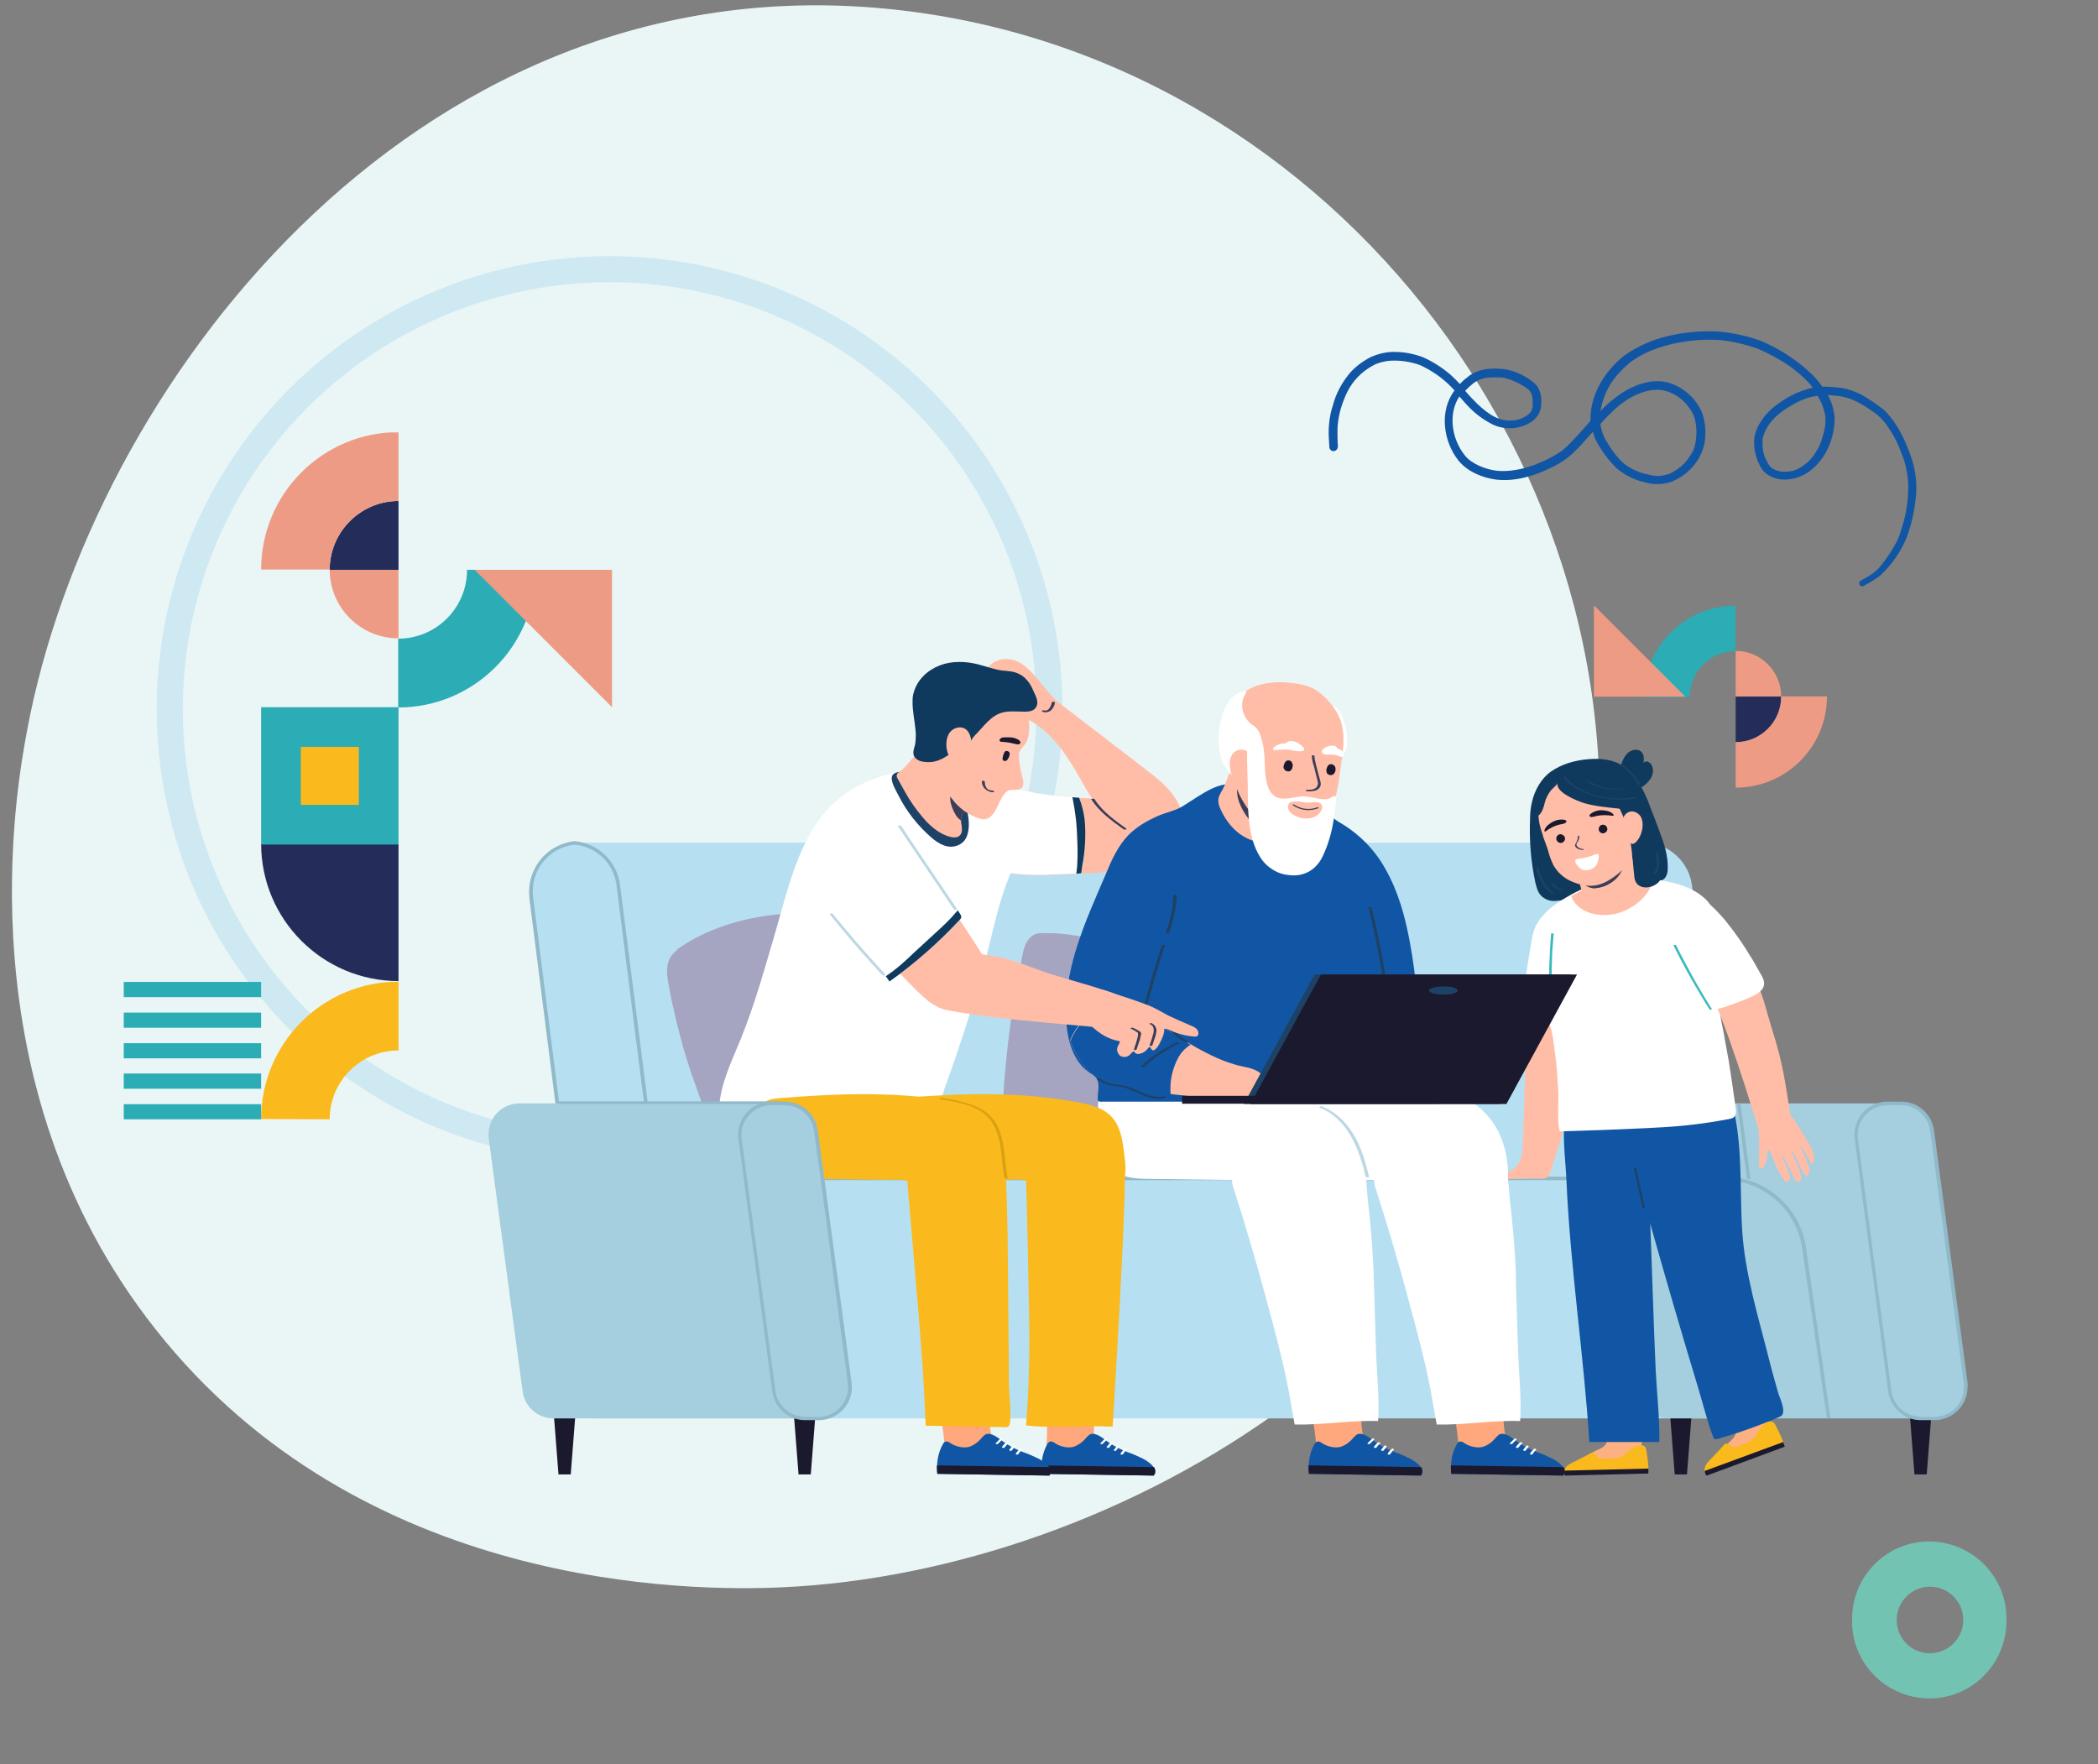 <?xml version="1.0" encoding="utf-8"?>
<!-- Generator: Adobe Illustrator 27.5.0, SVG Export Plug-In . SVG Version: 6.00 Build 0)  -->
<svg version="1.1" id="Calque_2_00000103230444598002179090000017234630634605881995_"
	 xmlns="http://www.w3.org/2000/svg" xmlns:xlink="http://www.w3.org/1999/xlink" x="0px" y="0px" viewBox="0 0 719.3 604.8"
	 style="enable-background:new 0 0 719.3 604.8;" xml:space="preserve">
<rect x="0" y="0" width="719.3" height="604.8" fill="#808080" stroke="none"/>
<style type="text/css">
	.st0{clip-path:url(#SVGID_00000036950902311075568070000012751928349703465131_);}
	.st1{fill:#EAF6F6;}
	.st2{fill-rule:evenodd;clip-rule:evenodd;fill:#73C3B3;}
	.st3{fill:#B6E0F1;}
	.st4{fill:none;}
	.st5{fill:none;stroke:#CFE9F3;stroke-width:8.96;}
	.st6{clip-path:url(#SVGID_00000116929307158519889810000006480898036750148744_);}
	.st7{fill-rule:evenodd;clip-rule:evenodd;fill:#242C5A;}
	.st8{fill-rule:evenodd;clip-rule:evenodd;fill:#FAB91C;}
	.st9{fill-rule:evenodd;clip-rule:evenodd;fill:#2CACB5;}
	.st10{fill-rule:evenodd;clip-rule:evenodd;fill:#EE9B85;}
	.st11{fill:#2CACB5;}
	.st12{fill:#FAB91C;}
	.st13{fill:#1156A4;}
	.st14{fill:#E26E61;}
	.st15{fill:#A5A5C1;}
	.st16{fill:#1B192E;}
	.st17{fill:#A5CEDF;}
	.st18{fill:#90B9C9;}
	.st19{fill:#0F3A5E;}
	.st20{fill:#FDB082;}
	.st21{fill:#1E4266;}
	.st22{fill:#FFBDA7;}
	.st23{fill:#FFFFFF;}
	.st24{fill:#39BABD;}
	.st25{fill:#3B3E59;}
	.st26{fill:#FFA87D;}
	.st27{fill:#BCD8E2;}
	.st28{fill:#DBA115;}
</style>
<g id="Groupe_409">
	<g>
		<g>
			<g>
				<g>
					<defs>
						<rect id="SVGID_1_" x="4.1" y="1.8" width="544.3" height="542.8"/>
					</defs>
					<clipPath id="SVGID_00000088097246121014120870000003906433217564469921_">
						<use xlink:href="#SVGID_1_"  style="overflow:visible;"/>
					</clipPath>
					<g id="Groupe_408" style="clip-path:url(#SVGID_00000088097246121014120870000003906433217564469921_);">
						<path id="Tracé_1768" class="st1" d="M299.3,2.6C140.4-10,31.2,132.9,9.3,250.4c-3.5,18.7-22.6,121,44,205.3
							c70.6,89.5,183.1,90,215.1,88.5c114.2-5.3,257.4-86,277.6-233.1C566.7,160.3,452.9,14.7,299.3,2.6"/>
					</g>
				</g>
			</g>
		</g>
	</g>
</g>
<path id="Tracé_559" class="st2" d="M661.5,566.8c6.3,0.1,11.5-4.9,11.6-11.2s-4.9-11.5-11.2-11.6c-6.3-0.1-11.5,4.9-11.6,11.2
	c0,0.1,0,0.1,0,0.2C650.3,561.7,655.3,566.8,661.5,566.8 M687.9,555.4c0.3-14.6-11.4-26.6-26-26.9s-26.6,11.4-26.9,26
	c0,0.3,0,0.6,0,0.9c-0.3,14.6,11.4,26.6,26,26.9s26.6-11.4,26.9-26C688,556.1,688,555.7,687.9,555.4"/>
<circle id="Ellipse_12" class="st3" cx="433" cy="353.8" r="13.4"/>
<g id="Ellipse_21" transform="translate(939 618.285)">
	<circle class="st4" cx="-730" cy="-375.2" r="155.3"/>
	<circle class="st5" cx="-730" cy="-375.2" r="150.8"/>
</g>
<g id="Groupe_363" transform="translate(1025.73 585.66)">
	<g>
		<g>
			<g>
				<g>
					<defs>
						<rect id="SVGID_00000125603068241604500670000005658474348095841697_" x="-983.3" y="-437.4" width="188.4" height="282.6"/>
					</defs>
					<clipPath id="SVGID_00000155106830677548639230000001329965756318829500_">
						<use xlink:href="#SVGID_00000125603068241604500670000005658474348095841697_"  style="overflow:visible;"/>
					</clipPath>
					<g id="Groupe_74" style="clip-path:url(#SVGID_00000155106830677548639230000001329965756318829500_);">
						<path id="Tracé_207" class="st7" d="M-936.2-296.4h47.1v47.1C-915.1-249.3-936.2-270.4-936.2-296.4L-936.2-296.4"/>
						<path id="Tracé_208" class="st8" d="M-912.7-201.9c0-13,10.5-23.6,23.6-23.6v-23.6c-26,0-47.1,21.1-47.1,47.1L-912.7-201.9
							L-912.7-201.9z"/>
						<path id="Tracé_216" class="st9" d="M-865.6-390.3c0,13-10.5,23.6-23.6,23.6v23.6c26,0,47.1-21.1,47.1-47.1L-865.6-390.3z"/>
						<path id="Tracé_217" class="st10" d="M-889.1-366.8v-23.6h-23.6C-912.7-377.3-902.1-366.8-889.1-366.8"/>
						<path id="Tracé_218" class="st7" d="M-912.7-390.3h23.6v-23.6C-902.1-413.9-912.7-403.3-912.7-390.3"/>
						<path id="Tracé_219" class="st10" d="M-912.7-390.3c0-13,10.5-23.6,23.6-23.6v-23.6c-26,0-47.1,21.1-47.1,47.1l0,0h23.5
							V-390.3L-912.7-390.3z"/>
						<path id="Tracé_220" class="st10" d="M-815.9-343.2v-47.1H-863L-815.9-343.2z"/>
						<rect id="Rectangle_199" x="-936.2" y="-343.2" class="st11" width="47.1" height="47.1"/>
						<rect id="Rectangle_200" x="-922.6" y="-329.6" class="st12" width="19.9" height="19.9"/>
						<rect id="Rectangle_201" x="-983.3" y="-249" class="st11" width="47.1" height="5.2"/>
						<rect id="Rectangle_202" x="-983.3" y="-238.5" class="st11" width="47.1" height="5.2"/>
						<rect id="Rectangle_203" x="-983.3" y="-228" class="st11" width="47.1" height="5.2"/>
						<rect id="Rectangle_204" x="-983.3" y="-217.6" class="st11" width="47.1" height="5.2"/>
						<rect id="Rectangle_205" x="-983.3" y="-207.1" class="st11" width="47.1" height="5.2"/>
					</g>
				</g>
			</g>
		</g>
	</g>
</g>
<g id="Groupe_496" transform="translate(215.816 269.529) rotate(76)">
	<g>
		<g>
			<g id="Groupe_495">
				<path id="Tracé_1875" class="st13" d="M35.8-426.9c-0.5-2.3-1.2-4.5-2.1-6.6c-1.3-2.4-2.9-4.7-4.8-6.8c-1.5-1.7-3.2-3.3-5-4.7
					c-3.6-2.6-7.4-4.6-11.5-6.2c-4-1.7-8.3-2.6-12.6-2.6c-2.5,0-4.9,0.3-7.4,0.7c-2.5,0.3-4.9,0.9-7.3,1.7c-2.1,0.7-4.2,1.6-6.1,2.8
					c-1.7,1.3-3.4,2.7-4.9,4.2c-2.7,2.3-4.8,5.3-6.2,8.5c-0.7,2-1.4,4-1.9,6c-1.7,0.6-3.3,1.4-4.8,2.3c-5.9,3.7-11,8.4-15.2,13.9
					c-2.9,4.2-5.2,8.8-6.9,13.7c-1.7,5.5-2.6,11.3-2.7,17.1c-0.1,5.4,0.8,10.7,2.7,15.8c3.4,7.9,10,14.8,18.3,16.9
					c0.3,0.1,0.5,0.1,0.8,0.2c1.8,2.6,3.6,5.2,5.3,7.9c0.8,1.2,2.3,4,2.3,4.1c0.7,2,1.3,4,1.7,6c1.1,5.2,1.5,11.4-0.4,17.1
					c-1.3,3.6-4.4,8-7.7,9.5c-7,3.3-15.7,2-20.2-3c0.8-0.4,1.6-0.8,2.7-1.4c3.7-1.9,6.9-4.4,9.6-7.6c2.6-3.4,3.5-7.8,2.4-11.9
					c-0.5-2.3-2-4.2-4-5.2c-2.6-1.1-5.8-1.7-8.4-0.3c-3.1,2.1-5.6,4.9-7.2,8.2c-0.8,1.7-1.4,3.6-1.7,5.4c-0.3,1.3-0.4,2.7-0.3,4
					c0.1,1.7,0.5,3.3,1.3,4.8c0.4,1,0.9,1.9,1.5,2.8c-1.3,0.7-2.6,1.5-3.8,2.3c-3.1,2.2-5.9,4.8-8.2,7.8c-2,2.9-3.4,6-4.2,9.4
					c-0.6,2.5-0.6,5.1-0.2,7.7c0.7,3.1,1.9,6,3.7,8.6c2.5,3.4,5.7,6.3,9.4,8.3c3.2,2,6.8,3.3,10.5,4l2.7,0.5
					c0.7,0.3,1.6-0.1,1.9-0.8c0.3-0.7-0.1-1.6-0.8-1.9c-0.1,0-0.1,0-0.2-0.1c-0.4-0.1-0.8-0.2-1.1-0.2c-1.8-0.4-3.6-0.8-5.4-1.3
					c-3.1-1-6.1-2.5-8.8-4.5c-3.4-2.3-6.1-5.4-7.7-9.1c-0.6-1.4-1.1-2.9-1.4-4.4c-0.2-1.5-0.2-3.1,0-4.6c0.6-3.6,2-7,4-10
					c2.7-3.4,6.1-6.4,9.9-8.6c0.5-0.3,1-0.6,1.4-0.8c5.5,6.9,16.1,8,23.7,4.5c4.4-2.1,7.6-6.4,9.4-10.9c2.3-6.1,2-13,0.6-19.3
					c-0.6-3.2-1.7-6.2-3.3-9c-1.6-2.7-3.4-5.3-5.2-7.9c2.1,0,4.1-0.4,6-1.1c2.7-0.9,5.4-2.1,7.9-3.6c3-2.1,5.5-4.9,7.2-8.3
					c1.6-2.7,2.3-5.7,2.1-8.8c-0.5-3.8-2.1-7.5-4.7-10.3c-2.2-2.5-5.1-4.3-8.4-5.1c-2.4-0.7-4.9-0.9-7.4-0.7
					c-4.9,0.8-9.3,3.6-12.1,7.7c-3.3,4.7-3,11-1.4,16.3c1.1,3.4,2.6,6.7,4.6,9.7c-6.2-2.8-10-6.7-13.2-12.8
					c-2.6-5.1-3.6-12-3.1-19.2c0.3-4.8,1.2-9.6,2.7-14.1c0.9-2.4,2-4.7,3.2-7c0.8-1.4,1.6-2.8,2.5-4.2c1.8-2.4,3.8-4.7,5.9-6.8
					c2.7-2.8,5.8-5.2,9.2-7.2c0.8-0.5,1.7-0.9,2.6-1.3c-0.1,4.4,0.8,8.9,2.5,12.9c1.2,3.3,3.2,6.2,5.8,8.5c1.2,1.1,2.6,1.9,4.1,2.4
					c3.5,1.1,7.3,1,10.7-0.2c3.3-1.5,5.3-5.2,5.5-8.9c0.2-2.5-0.3-5.1-1.4-7.4c-2.9-6.3-9-10.5-15.5-12.1c-2.7-0.4-5.4-0.3-8,0.4
					c0.3-1,0.6-1.8,0.8-2.3c0.5-1.7,1.3-3.2,2.2-4.7c0.1-0.1,0.2-0.3,0.3-0.4c0.7-1,1.6-2,2.4-2.9c1.6-1.6,3.3-3.2,5.1-4.6
					c1.6-1.1,3.3-2,5.2-2.6c2.9-1.1,6-1.8,9.1-2.1c3.4-0.6,6.9-0.5,10.4,0.1c4.3,0.9,8.5,2.4,12.4,4.5c3.2,1.9,5.3,2.9,7.7,5.3
					c1.8,1.7,3.5,3.6,5,5.5c2.1,2.6,2.7,4.4,3.6,7.6c0.2,0.6,0.2,1.4,0.8,1.7c0.5,0.3,1.2,0,1.4-0.5
					C35.9-426.3,35.9-426.6,35.8-426.9 M-64.7-316.6c-0.3-2.2,0.2-4.6,1.1-7.4c0.2-0.6,0.5-1.2,0.9-1.8c0.3-0.6,0.7-1.2,1.1-1.7
					c1-1.4,2.2-2.7,3.5-3.9c1.1-1,2.5-1.4,3.9-1.2c-0.9-0.1,0.7,0.1,1,0.2c2,0.4,2.3,0.6,3.2,1.3c1.3,1,2,4.5,1.7,6.3
					c-0.6,5.2-4.1,8.2-8.8,11.2c-1.7,1-3.4,2-5.1,2.8C-63.7-313.2-64.5-314.9-64.7-316.6 M-44.6-378.9c1.7-2.3,4.1-4.1,6.9-5.1
					c1.6-0.7,3.4-1,5.2-0.8c1.6,0.1,3.1,0.4,4.6,0.9c1.5,0.5,2.9,1.1,4.2,2c0.5,0.4,1.1,0.9,1.5,1.4c0.2,0.2,1.1,1.2,1.4,1.5
					c1.2,1.5,2,3.2,2.6,5c0.4,1.2,0.7,2.4,0.6,3.6c0,2.3-0.6,4-2.1,6.7c-1,1.9-2.3,3.6-3.8,5c-2.2,2.1-5.9,3.8-9.9,5
					c-2.1,0.7-4.3,0.9-6.5,0.7c-1.5-2.1-2.8-4.3-4-6.5C-47.2-365.8-48.6-373.8-44.6-378.9 M-23.8-428.5c1.6,0.3,3.2,0.8,4.7,1.6
					c1.2,0.6,2.4,1.3,3.6,2.1c0.2,0.2,0.7,0.5,0.8,0.6c1,0.8,1.9,1.7,2.8,2.7c0.1,0.1,0.1,0.1,0.2,0.2c0.3,0.4,0.6,0.8,0.9,1.3
					c0.4,0.5,0.7,1.1,1,1.7c1.6,3.6,1.8,5.2,0.8,8.7c-0.3,0.9-0.8,1.8-1.4,2.5c-0.4,0.5-0.9,0.9-1.4,1.2c-3.7,1.3-5.8,1.3-9.9,0.1
					c-3.4-1.9-6-4.9-7.8-9.9c-1.5-4.3-2.3-8.1-1.8-11.9C-29-428.4-26.4-428.7-23.8-428.5"/>
			</g>
		</g>
	</g>
</g>
<g transform="translate(13824.678 -6715.748)">
	<g transform="translate(-13954 6608.451)">
		<g transform="translate(0 0)">
			<path class="st14" d="M482.5,351.7c-0.1-0.1-0.1-0.1-0.3-0.2c-0.1,0-0.3-0.1-0.4,0c-0.2,0-0.5,0.1-0.4,0.3
				c0.1,0.3,0.2,0.5,0.3,0.8c0.1,0.3,0.1,0.6,0.1,0.9c0,0.2,0.4,0.3,0.6,0.3c0.1,0,0.3,0,0.4-0.1c0.1,0,0.2-0.1,0.2-0.2
				C482.9,352.8,482.7,352.2,482.5,351.7"/>
			<path class="st3" d="M320.9,489.4l0.1,0.5l0,0.2l13.1,103.5h398.5l-10.4-82.1l-0.2-1.2l-2.6-20.4l-10-79.1
				c-1.1-8.3-8.2-14.6-16.6-14.6H328.1c-0.6,0-1.1,0-1.7,0.1c-9.2,0.9-15.9,9.1-14.9,18.3c0,0.1,0,0.3,0,0.4L320.9,489.4z"/>
			<path class="st15" d="M550.4,446.7c0,0.8-0.1,1.5-0.1,2.3c-0.1,2.4-0.2,4.8-0.4,7.1c-0.1,2.2-0.3,4.4-0.4,6.6
				c-0.1,0.8-0.1,1.6-0.2,2.4c-0.1,1.7-0.3,3.4-0.4,5.1c-0.2,2.7-0.5,5.5-0.8,8.2c-0.1,0.7-0.1,1.5-0.2,2.2
				c-0.1,1.3-0.3,2.5-0.4,3.8c-0.3,2.4-0.5,4.7-0.9,7.1c-0.2,1.6,0,3.6-0.7,5.2c-0.2,0.4-0.4,0.7-0.7,1c-0.3,0.3-0.6,0.5-0.9,0.6
				c-1.3,0.4-2.6,0.6-3.9,0.4c-1.6-0.1-3.1-0.1-4.7-0.1c-0.4,0-0.8,0-1.2,0c-1.9,0-3.9,0-5.8,0l-1.1,0c-2.6,0-5.3,0.1-7.9,0.1
				c-0.4,0-0.8,0-1.2,0c-2.1,0-4.1,0-6.2-0.1c-0.4,0-0.8,0-1.1,0c-1.5,0-3-0.1-4.6-0.2c-0.8-0.1-1.7-0.1-2.5-0.2
				c-0.4,0-0.8-0.1-1.2-0.1c-1.8-0.2-3.7-0.4-5.5-0.7c-0.4-0.1-0.8-0.1-1.2-0.2c-2.9-0.5-5.7-1.1-8.4-1.9c-0.3-0.1-0.7-0.2-1-0.3
				c-1.9-0.6-3.8-1.3-5.7-2.1c-0.5-0.2-0.9-0.4-1.4-0.6c-1.8-0.9-3.6-1.8-5.3-2.9c-0.4-0.2-0.8-0.6-1.1-1c-0.1-0.3-0.2-0.6-0.2-0.9
				c0-0.2,0-0.3,0-0.5c0-0.5,0-1,0.1-1.5c0.1-2.4,0.3-4.8,0.4-7.1c0.1-0.7,0.1-1.5,0.2-2.2c0.6-7.1,1.4-14.1,2.4-21.2
				c0.1-1,0.3-2,0.5-3c0.1-0.9,0.3-1.7,0.4-2.6c0.2-1.1,0.4-2.2,0.6-3.3c0.1-0.7,0.2-1.4,0.4-2.1c0.3-1.7,0.6-3.4,1-5
				c0.7-3.5,1-9,4.5-11.1c0.9-0.5,1.8-0.7,2.8-0.7c0.1,0,0.2,0,0.4,0c0.4,0,0.7,0,1.1,0c1.2,0,2.5,0.1,3.7,0.1
				c0.4,0,0.8,0.1,1.2,0.1c2.5,0.2,5.1,0.6,7.6,1c1,0.2,2,0.3,3,0.5c0.4,0.1,0.8,0.1,1.2,0.2c0.8,0.2,1.6,0.3,2.3,0.5
				c0.4,0.1,0.7,0.1,1.1,0.2c2.1,0.4,4.2,0.9,6.4,1.3l6.9,1.4l1.2,0.2c0.2,0,0.4,0.1,0.6,0.1c0.4,0.1,0.7,0.1,1.1,0.2
				c1.4,0.3,2.8,0.6,4.3,0.9c3.2,0.6,6.3,1.3,9.5,1.9c0.5,0.1,1.1,0.2,1.6,0.3c1,0.2,2,0.4,2.9,0.6c1.8,0.3,3.5,0.8,5.1,1.6
				c1.6,0.9,2.7,2.4,3,4.2c0.1,0.6,0.2,1.3,0.2,1.9C550.5,445.3,550.5,446,550.4,446.7"/>
			<path class="st16" d="M789.9,612.8h-4.2l-2.1-27h8.4L789.9,612.8z"/>
			<path class="st16" d="M707.7,612.8h-4.2l-2.1-27h8.4L707.7,612.8z"/>
			<path class="st17" d="M792.7,593.6h-90.9c-5.4,0-9.9-4-10.6-9.3l-9.7-72.4l-0.2-1.2l-0.5-3.5l-0.2-1.2l-1.1-8.3
				c-0.8-5.9,3.3-11.3,9.2-12c0.5-0.1,0.9-0.1,1.4-0.1h90.9c5.4,0,9.9,4,10.6,9.3l11.6,86.6c0.8,5.9-3.3,11.3-9.2,12
				C793.6,593.6,793.2,593.6,792.7,593.6"/>
			<path class="st18" d="M803.9,581.4l-11.5-86.6c-0.8-5.6-5.5-9.8-11.2-9.8h-4.8c-6.2,0-11.3,5.1-11.3,11.3c0,0.5,0,1,0.1,1.5
				l11.5,86.6c0.6,4.2,3.5,7.8,7.5,9.2l0,0c1.2,0.4,2.4,0.6,3.6,0.6h4.8c6.2,0,11.3-5.1,11.3-11.3C804,582.4,804,581.9,803.9,581.4
				 M784.1,592.3c-3.4-1.4-5.8-4.4-6.3-8l-11.5-86.6c-0.7-5.5,3.2-10.6,8.7-11.4c0.4-0.1,0.9-0.1,1.3-0.1h4.8c5.1,0,9.3,3.8,10,8.8
				l11.5,86.6c0.7,5.5-3.2,10.6-8.7,11.4c-0.4,0.1-0.9,0.1-1.3,0.1h-4.8C786.6,593,785.3,592.7,784.1,592.3"/>
			<path class="st18" d="M756.9,593.6h-1.2l-8.5-58.4c-2-13.3-13.4-23.2-26.9-23.3H410.2v-1.2h310.2c14.1,0,26.1,10.4,28.1,24.3
				L756.9,593.6z"/>
			<path class="st15" d="M428.8,480.1c-0.5,0.4-1.2,0.8-1.8,1c-0.8,0.3-1.7,0.5-2.5,0.8c-7.5,2.2-15.2,4-22.8,5.6
				c-7.6,1.6-15.3,3-23,4.3c-1,0.2-1.9,0.3-2.9,0.5c-0.8,0.2-1.7,0.2-2.5,0c-0.7-0.2-1.2-0.7-1.4-1.4c0,0,0-0.1-0.1-0.1
				c-0.1-0.3-0.2-0.7-0.4-1c-0.2-0.5-0.4-1-0.5-1.6c-1-2.8-2-5.7-3-8.5c-0.1-0.4-0.3-0.8-0.4-1.1c-1.3-3.6-2.5-7.3-3.6-11
				c-0.2-0.6-0.3-1.2-0.5-1.7c-0.1-0.4-0.2-0.8-0.3-1.2c-1-3.7-2-7.5-2.8-11.3c-0.1-0.4-0.2-0.8-0.3-1.2c-0.5-2.1-0.9-4.3-1.3-6.5
				c-0.3-1.3-0.4-2.5-0.6-3.8c0-0.4-0.1-0.8-0.1-1.2c0-0.9,0.1-1.7,0.2-2.6c0.4-2.1,1.6-4,3.4-5.1l-0.5,0.1l0.1-0.1
				c10.3-7.4,22.9-11.1,35.5-12.3c1.7-0.2,3.5-0.2,5.3,0.1c0.3,0.1,0.6,0.1,0.8,0.1c0.4,0,0.8-0.1,1.2-0.1c0.8-0.1,1.5-0.3,2.3-0.5
				c1.7-0.3,3.6-0.8,5.4-0.2c1,0.4,1.9,1.2,2.4,2.2c0.2,0.3,0.3,0.6,0.4,0.9c0,0.1,0,0.1,0.1,0.2c0.6,1.7,1,3.4,1.5,5.1
				c0.5,1.8,1,3.5,1.5,5.3c0.1,0.4,0.2,0.8,0.3,1.2c0.5,1.7,1,3.5,1.5,5.2c0.5,1.7,0.9,3.4,1.4,5c0.1,0.4,0.2,0.8,0.3,1.2
				c1.3,4.6,2.5,9.2,3.8,13.8c0.1,0.4,0.2,0.8,0.3,1.2l0.6,2.3c1,3.6,2,7.1,3,10.7c0.1,0.4,0.2,0.7,0.3,1.1c0,0,0,0.1,0,0.1
				c0.3,0.8,0.5,1.7,0.6,2.6C429.6,479,429.3,479.6,428.8,480.1"/>
			<path class="st18" d="M331.7,579h1.2l-11.3-88.8l0-0.3l-0.1-0.7l-9.4-74.3c-1.1-8.8,5.1-16.9,14-18c0.1,0,0.2,0,0.3,0
				c7.5,0.7,13.4,6.5,14.3,14l9.9,78.3l0.1,0.7l0,0.3L362,579h1.2L352,490.2l0-0.3l-0.1-0.7l-10-78.5c-1-8-7.4-14.2-15.4-15l-0.1,0
				l-0.1,0c-9.5,1-16.4,9.5-15.5,19c0,0.1,0,0.3,0,0.4l9.5,74.8L331.7,579z"/>
			<path class="st19" d="M695.1,384c1.1,2.7,2.1,5.4,3.1,8.1c1.6,4.2,3.1,8.6,2.9,13.2c0,1.1-0.3,2.2-1,3.1c-0.8,0.8-1.9,1.1-3,1.3
				c-3.3,0.7-6.7,1.1-9.8,2.2c-2.8,0.9-5.7,1.5-8.6,1.9c-3.7,0.5-7.4,0.9-11,1.6c-1.7,0.4-3.5,0.7-5.3,0.8c-1.8,0.1-3.5-0.6-4.8-1.9
				c-1.1-1.2-1.5-2.9-1.9-4.5c-1.5-7.1-2.1-14.4-1.8-21.6c0-2,0.2-4.1,0.7-6.1c0.9-3.9,3.2-8,6.5-10.3c3.8-2.6,8.1-3.8,12.6-4.2
				c4.5-0.4,8.7,0,12.6,2.6c1.7,1.2,3.2,2.7,4.3,4.4C692.4,377.6,694,380.7,695.1,384"/>
			<path class="st20" d="M692,605.1c0,0.9,0.1,1.9-0.4,2.6c-0.6,0.6-1.4,1-2.3,1c-2.8,0.3-5.6,0.4-8.4,0.1c-1.5,0-2.9-0.2-4.3-0.5
				c-0.6-0.1-1.2-0.4-1.7-0.8c-0.5-0.4-0.6-1.1-0.2-1.7c0.1-0.1,0.3-0.3,0.4-0.4c1.5-1,3.3-1.3,4.5-2.6c0.6-0.8,1-1.8,1.2-2.8
				c0.1-0.9,0.1-1.9,0-2.8c0-1.6,0.3-3.1,1.1-4.5c0.5-1.1,1.4-2.1,2.5-2.7c2-1,4.5-0.3,6,1.2C693.8,595,692,600.8,692,605.1"/>
			<path class="st12" d="M694.5,611.4c0,0.3,0,0.5-0.1,0.8l-28.5,0.7c-0.2-0.3-0.3-0.6-0.3-0.9c0,0,0-0.1,0-0.1c0.1-0.8,0.4-1.5,1-2
				c0.6-0.5,1.2-0.9,1.9-1.2c0.8-0.4,1.6-0.8,2.4-1.2c1.2-0.6,2.4-1.2,3.5-1.8c0.6-0.3,0.9-0.6,1.5-0.2c0.4,0.3,0.8,0.6,1,1
				c0.1,0.3,0.4,0.6,0.7,0.8c0.2,0.1,0.5,0.1,0.7,0.1c0.9,0,1.8,0,2.8,0c1.1,0.1,2.2,0,3.2-0.3c1.4-0.5,2.5-1.6,3.7-2.6
				c1.2-1,2.6-1.9,4.1-1.7c0.4,0,0.7,0.1,1,0.3c0.7,0.5,0.8,2.2,0.9,3C694.3,607.8,694.5,609.6,694.5,611.4"/>
			<path class="st16" d="M665.8,611.5l28.7-0.7c0,0.3,0,0.6,0,0.9c0,0.3,0,0.5-0.1,0.8l-28.5,0.7c-0.2-0.3-0.3-0.7-0.3-1.1
				C665.6,611.9,665.7,611.7,665.8,611.5"/>
			<path class="st20" d="M736.5,597.1c0.3,0.8,0.7,1.8,0.5,2.6c-0.4,0.8-1,1.4-1.8,1.7c-2.5,1.2-5.2,2.2-7.9,2.9
				c-1.4,0.5-2.8,0.8-4.2,1c-0.6,0.1-1.2,0-1.8-0.2c-0.6-0.3-0.9-0.9-0.7-1.5c0.1-0.2,0.2-0.3,0.3-0.5c1.1-1.4,2.7-2.3,3.4-3.9
				c0.3-1,0.4-2,0.2-3c-0.2-0.9-0.5-1.8-0.9-2.7c-0.5-1.5-0.7-3-0.4-4.6c0.1-1.2,0.7-2.4,1.5-3.3c1.7-1.5,4.1-1.8,6.1-0.8
				C734.9,587,735.1,592.9,736.5,597.1"/>
			<path class="st12" d="M740.9,602.2c0.1,0.2,0.2,0.5,0.2,0.7l-26.7,9.9c-0.3-0.2-0.5-0.5-0.6-0.8c0,0,0-0.1,0-0.1
				c-0.2-0.7,0-1.5,0.3-2.2c0.4-0.6,0.8-1.2,1.4-1.8c0.6-0.7,1.3-1.3,1.9-2c0.9-0.9,1.8-1.9,2.7-2.9c0.5-0.5,0.6-0.9,1.3-0.7
				c0.5,0.1,0.9,0.3,1.3,0.6c0.3,0.3,0.6,0.5,0.9,0.6c0.2,0,0.5,0,0.7-0.1l2.6-0.9c1-0.3,2-0.7,2.9-1.3c1.2-0.9,1.9-2.3,2.7-3.6
				c0.8-1.3,1.8-2.6,3.3-2.9c0.3-0.1,0.7-0.1,1.1,0c0.9,0.3,1.4,1.8,1.8,2.5C739.6,598.9,740.3,600.5,740.9,602.2"/>
			<path class="st16" d="M713.8,611.6l26.9-9.9c0.1,0.3,0.2,0.6,0.3,0.9c0.1,0.2,0.2,0.5,0.2,0.7l-26.7,9.9
				c-0.3-0.2-0.5-0.5-0.6-0.9C713.8,612,713.8,611.8,713.8,611.6"/>
			<path class="st13" d="M674.2,601.3c0,0.1,0,0.3,0,0.4h24c0.2-8-0.8-16.3-1.2-24.2c-0.4-8.7-0.7-17.3-1-26
				c-0.6-16.9-1.2-33.9-1.8-50.8c-0.3-9.1-1.5-20.9-11.9-23.7c-6.2-1.7-13.2,2.4-15.3,8.5c-2.8,8.1-0.9,18.5-0.6,26.9
				C667.7,542,672.3,571.5,674.2,601.3"/>
			<path class="st13" d="M717.8,600.7c0.2,0,0.4-0.1,0.6-0.1c7.2-2.1,14.3-4.6,21.2-7.6c2.6-1.1-0.1-6.3-0.7-8.4
				c-1-3.7-2.1-7.3-3-11c-3.7-14.8-8.4-29.6-9.3-44.9c-0.9-15.1,0.4-30.6-4-45.3c-0.2-0.8-0.5-1.6-1-2.3c-0.7-0.8-1.5-1.3-2.4-1.7
				c-5-2.3-10.6-3.2-16.1-2.6c-4.9,0.5-10.6,1.3-15.2,3.1c-1.2,0.3-2.2,1-3,2c-0.5,1-0.7,2.2-0.6,3.3c0.2,4.2,1.4,8.3,2.5,12.4
				c5.4,18.9,10.7,37.9,16.2,56.8c2.8,9.6,5.6,19.1,8.5,28.6c1.7,5.6,3.1,11.5,5.2,17c0.1,0.3,0.2,0.5,0.4,0.7
				C717.4,600.7,717.6,600.8,717.8,600.7"/>
			<path class="st21" d="M693.3,521.4c-1-4.5-2-9-3-13.5c-0.1-0.3-0.8-0.2-0.8,0l3,13.5C692.5,521.7,693.3,521.6,693.3,521.4"/>
			<path class="st22" d="M665.5,494c0.5-1.9,0.9-3.8,1.3-5.7c1.7-7.4,2.9-15,3.6-22.5c0.6-7.5,2-17.5-7.1-20.4
				c-3.6-1.3-7.7,0.3-9.4,3.8c-2.3,4.3-1.3,10.8-1.4,15.6c-0.3,11.7-0.7,23.5-1.1,35.2c-0.1,1.9-0.2,3.8-1,5.4
				c-1.5,3.1-4.7,4.1-7.4,5.6c0.8,0.6,3.2,0.5,4.2,0.5c2.9,0,5.8-0.1,8.7-0.1c2.4,0,4.1,0.5,4.9-2.1
				C662.5,504.2,664.1,499.2,665.5,494"/>
			<path class="st23" d="M721.3,491.1c-7.4,1.4-14.9,2.3-22.4,2.7c-6.6,0.4-13.2,0.6-19.8,0.9c-5,0.2-10,0.3-15,0.5
				c-0.2-0.7-0.3-1.4-0.4-2.1c-0.1-0.5-0.1-1-0.1-1.6c-0.2-3.8,0.2-7.9-0.1-11.6c-0.1-1.4-0.2-2.7-0.3-4.1c0-0.5-0.1-1-0.1-1.6
				c-0.3-3.6-0.8-7.1-1.3-10.7c-0.1-0.6-0.2-1.4-0.4-2.2c-0.1-0.5-0.3-1.1-0.4-1.6c-0.5-1.5-1.4-2.9-2.7-3.3c-2.6-0.7-5.3-1.2-8-1.5
				c0.4-2.7,0.9-5.3,1.3-8c0.1-0.5,0.2-1.1,0.3-1.6c0.7-4.3,1.4-8.6,2.1-13c0.1-0.5,0.2-1.1,0.3-1.6c0-0.2,0.1-0.5,0.1-0.7
				c0.6-3.7,1.5-6.2,4.1-9c0.5-0.6,1.1-1.1,1.6-1.6c0.7-0.7,1.5-1.3,2.3-1.9c1.2-0.9,2.5-1.7,3.7-2.4c8.9-5.3,18.6-8.3,29-6.6
				c4.2,0.7,9,1.4,13.2,3.3c0.8,0.4,1.7,0.8,2.5,1.3c1.3,0.8,2.5,1.7,3.6,2.8c0.3,0.3,0.6,0.7,0.9,1.1v0c1.1,1.5,2,3.3,2.5,5.1
				c0.1,0.5,0.3,1,0.4,1.5c0.5,2.6,0.4,5.2-0.2,7.7c-0.4,2-0.7,4-0.7,6c0,0.5,0,1.1,0,1.6c0.2,3.9,0.5,7.7,1.1,11.6
				c0.1,0.8,0.2,1.6,0.3,2.4c0,0.2,0.1,0.4,0.1,0.7c0.1,0.5,0.2,1,0.3,1.6c0.3,2,0.7,3.9,1.1,5.8c0.5,2.8,1,5.5,1.5,8.3
				c0.1,0.5,0.2,1,0.3,1.6c0.8,5.2,1.6,10.4,2.3,15.6c0.1,0.5,0.1,1,0.2,1.6v0C724.6,490.5,723.3,490.8,721.3,491.1"/>
			<path class="st22" d="M671.7,419c4.2,2.6,10,2.6,14.5,0.6c4.5-1.9,8.8-5.8,10-10.7c-0.3,0-0.6-0.1-0.9-0.1
				c-9.7-1.6-18.9,0.9-27.3,5.7C668.6,416.3,670,417.9,671.7,419"/>
			<path class="st18" d="M729.3,510.3l-3.2-24.5h-1.2l3.2,24.5l0.2,1.2h1.2L729.3,510.3z"/>
			<path class="st22" d="M722.5,464.5c3.7,10.4,7,21,10.2,31.6c0.4,1.3,0.9,2.8,2,3.6c0.9,0.6,2,0.9,3.1,0.9
				c1.7,0.1,3.5-0.1,5.2-0.7c0.4-0.1,0.7-0.3,1-0.5c1-1,0.1-3.9-0.1-5.1c-1.4-8.4-2.4-17-4.5-25.3c-0.8-3.2-1.8-6.5-2.8-9.7
				c-1.5-4.8-2.6-10-4.7-14.5c-0.8-1.6-1.3-3-2.9-4c-1.5-0.8-3.2-1.2-4.9-1c-2.6,0.2-5.4,1-6.9,3.1c-1.1,1.7-1.2,3.8-0.7,5.7
				c0.6,1.9,1.3,3.7,2.1,5.5C720,457.6,721.3,461,722.5,464.5"/>
			<path class="st23" d="M727.8,449.9c-0.8,0.3-5.7,2.3-9,3.2c-0.7,0.2-1.4,0.3-2.2,0.4c-0.5,0-0.8,0-0.9-0.2
				c-2.3-4.2-4.5-8.6-6.9-12.8l-0.9-1.4c-0.5-0.8-1-1.6-1.5-2.4c-2.1-3.2-3.7-6.7-4.7-10.4c-0.1-0.5-0.3-1-0.4-1.5
				c-0.2-1.1-0.4-2.2-0.5-3.3c-0.2-2.2,0-4.6,1.5-6.2c0.5-0.5,1.2-1,1.9-1.2c0.9-0.3,1.8-0.5,2.8-0.6c0.4,0,0.8,0,1.3,0h0
				c2.3,0.3,4.7,1.7,6.9,3.6c1.7,1.4,3.2,3,4.7,4.7c0.4,0.4,0.7,0.8,1.1,1.3c0,0,0.1,0.1,0.1,0.1c0.8,1,1.5,1.9,2.1,2.7
				c2.2,2.9,4.3,6,6.2,9.2c0,0,0,0.1,0.1,0.1c0.3,0.5,0.5,0.9,0.8,1.3c0,0,0,0,0,0c0,0,0,0,0,0c1,1.8,2.1,3.7,3.1,5.5
				C736,446.6,731.3,448.4,727.8,449.9"/>
			<path class="st22" d="M732.8,492.4c0.2-0.8,0.5-1.5,0.9-2.2c0.7-1.5,2.1-2.5,3.8-2.8c5.2-0.7,7.6,5,10.1,8.9
				c1.5,2.4,3.4,4.8,3.7,7.8c0.1,0.5,0,1-0.1,1.5c-0.1,0.2-0.1,0.3-0.3,0.4c-0.3,0.2-0.6,0.2-0.8,0c-0.2-0.2-0.3-0.5-0.4-0.7
				c-0.2-0.5-2.7-5.1-2.8-5c-0.1,0.1-0.2,0.1-0.3,0.2c0.1-0.1,2.5,5.5,2.6,5.9c0.4,0.8,0.6,1.7,0.5,2.6c-0.1,0.6-0.5,1.3-1.1,1.3
				c-0.4,0-0.7-0.4-0.9-0.7c-0.9-1.5-1.4-3-2.2-4.5c-0.5-1-1-2-1.6-3c-0.1,0.1-0.2,0.1-0.3,0.2c0,0,1.5,3.4,1.7,3.7
				c0.7,1.5,1.2,3,1.5,4.6c0.1,0.3,0.1,0.7,0,1c-0.1,0.4-0.3,0.7-0.6,0.8c-0.3,0.1-0.6,0.1-0.9-0.1c-0.2-0.2-0.4-0.4-0.6-0.6
				c-0.7-1.1-1.1-2.3-1.7-3.5c-0.8-1.5-1.5-3-2.3-4.6c-0.1,0-0.2,0.1-0.3,0.1c0.5,1.2,0.9,2.5,1.4,3.7c0.5,1,0.9,2.1,1.2,3.2
				c0.2,0.5,0,1.1-0.4,1.5c-0.2,0.2-0.9,0.6-1.2,0.3c-1.2-1.6-2.2-3.3-3.1-5.1c-0.4-0.7-1.9-5.7-2.6-5.6c-0.2,0-0.3,0.2-0.3,0.4
				c-0.3,0.9-0.3,2-0.5,3c-0.2,0.9-0.5,1.7-1,2.5c-0.4,0.6-1.2,0.4-1.5-0.4c-0.1-0.5-0.2-1-0.1-1.5c0.2-1.7,0.2-3.5,0.2-5.2
				C732.4,497.7,732.1,494.9,732.8,492.4"/>
			<path class="st24" d="M716.2,453.2c-3.5-5.5-6.7-11.2-9.7-16.9c-0.9-1.6-1.7-3.3-2.5-4.9c-0.1-0.3-1.1-0.2-0.9,0.1
				c2.9,5.8,6,11.5,9.4,17.1c0.9,1.6,1.9,3.1,2.9,4.7C715.4,453.6,716.4,453.5,716.2,453.2"/>
			<path class="st24" d="M662,427.5c0-0.3-0.9-0.3-0.9,0c-0.6,7.4-0.8,14.8-0.7,22.3c0,2.1,0.1,4.2,0.2,6.3c0,0.3,1,0.3,0.9,0
				c-0.3-7.4-0.3-14.9,0-22.3C661.7,431.7,661.8,429.6,662,427.5"/>
			<path class="st22" d="M670.7,408.3c0,1.7,0.9,4.2,1.1,5.1c0.1,0.7,0.3,1.3,0.7,1.8c0.5,0.4,1.1,0.7,1.7,0.8
				c3.3,0.8,6.8-0.1,10.1-1.1c1.6-0.4,3-1.1,4.4-2.1c1.6-1.2,2.8-3.4,2.2-5.4c-0.8-2.5-1.5-5-2.3-7.4c-0.1-0.6-0.4-1.2-0.8-1.7
				c-1.2-1.2-2.8-0.1-3.9,0.6c-0.8,0.5-1.7,1-2.5,1.5c-1.6,1-3.2,2-4.8,3c-0.9,0.5-1.8,1.2-2.7,1.9c-0.4,0.4-0.9,0.8-1.3,1.2
				c-0.4,0.2-0.9,0.2-1.2,0.4C670.9,407.2,670.7,407.7,670.7,408.3"/>
			<path class="st25" d="M671.4,407.5c0.6-0.7,1.2-1.3,1.9-1.9c1-0.7,2-1.4,3-2l4.1-2.4c0.5-0.4,1.1-0.6,1.7-0.7
				c0.6,0,1.2,0.2,1.7,0.5c1.8,1,2.4,3.3,1.4,5.1c0,0,0,0,0,0c-1.5,3.1-5.1,5.4-8.7,5.7c-0.4,0.1-0.9,0.1-1.3,0
				c-1.2-0.2-2.3-0.8-3.1-1.7C671.5,409.6,670.6,408.5,671.4,407.5"/>
			<path class="st22" d="M659,395.8c0.3,0.9,0.7,1.9,1,2.8c0.4,1.8,1.1,3.6,1.9,5.3c1.3,2.3,3.2,4.1,5.6,5.3
				c3.4,1.6,7.2,2.5,10.9,1.1c0.6-0.2,1.2-0.5,1.8-0.8c2-1.1,3.9-2.5,5.5-4.1c2.5-2.6,4-5.9,4.4-9.5c1-7.4-1-17.1-8-21.1
				c-4.8-2.8-10.2-2.3-15.4-0.9c-4.4,1.1-8.7,4.4-9.6,9c-0.8,4-0.1,7.1,1.2,10.8C658.4,394.3,658.7,395,659,395.8"/>
			<path class="st16" d="M677.5,392c0.3,0.8,1.1,1.2,1.9,0.9s1.2-1.1,0.9-1.9c-0.3-0.7-1-1.1-1.8-0.9
				C677.7,390.3,677.3,391.2,677.5,392"/>
			<path class="st25" d="M669.9,395.8c0.3-0.6,0.4-1.2,0.4-1.8c0-0.2,0.5-0.2,0.5-0.1c0,0.5-0.1,1.1-0.3,1.5
				c-0.1,0.2-0.2,0.5-0.4,0.7c-0.2,0.2-0.3,0.5-0.3,0.7c0,0.5,0.4,0.9,0.9,1.2c0.5,0.2,1,0.4,1.5,0.4c0.1,0,0.2,0.1,0.1,0.2
				c-0.1,0.1-0.3,0.1-0.4,0.1c-0.9-0.1-2.3-0.4-2.6-1.5C669.3,396.8,669.7,396.3,669.9,395.8"/>
			<path class="st16" d="M678.8,385.1c-1.5-0.1-2.9,0.3-4.1,1.2c-0.1,0.1-0.2,0.2-0.3,0.3c-0.4,0.6,0.3,0.9,0.8,0.8
				c0.6-0.1,1.1-0.2,1.7-0.4c1.7-0.3,3.5-0.3,5.3,0c0.1,0,0.5-0.1,0.4-0.3C681.9,385.6,680.3,385.2,678.8,385.1"/>
			<path class="st16" d="M665.9,394.8c0,0.8-0.7,1.5-1.5,1.5s-1.5-0.7-1.5-1.5c0-0.8,0.6-1.4,1.3-1.5
				C665.1,393.3,665.9,394,665.9,394.8"/>
			<path class="st16" d="M661.6,389.1c1.3-0.7,2.8-1,4.2-0.7c0.1,0,0.2,0.1,0.3,0.1c0.6,0.4,0.1,0.9-0.4,1.1
				c-0.5,0.2-1.1,0.3-1.7,0.4c-1.7,0.4-3.3,1.2-4.7,2.3c-0.1,0.1-0.5,0.1-0.5-0.1C659,390.8,660.4,389.8,661.6,389.1"/>
			<path class="st23" d="M676.8,403.6c0.3-0.6,0.5-1.4,0.6-2.1c0.1-0.5,0.3-1.2-0.4-1.4c-0.3,0-0.7,0-0.9,0.2
				c-1.7,0.7-3.5,1.2-5.4,1.4c-0.3,0-0.7,0.1-1,0.3c-0.8,0.6,0.1,1.6,0.5,2.1c0.4,0.5,0.9,1,1.5,1.3c1.8,0.7,3.9,0,5-1.6
				C676.8,403.7,676.8,403.6,676.8,403.6"/>
			<path class="st19" d="M680.5,371.1c-1-0.2-1.9-0.3-2.9-0.4c-3.6-0.2-7.3,0.4-10.7,1.6c-3.6,1.2-7.3,3-9.3,6.2
				c-0.9,1.4-1.9,3.4-2,5.1c0,0.7-0.4,3,0.3,3.4c0.9,0.5,1.9-1.2,2.2-1.8c0.4-1,0.7-1.9,0.9-2.9c0.4-1.4,1-2.6,1.9-3.8
				c0.7-1,1.9-1.6,2.4-2.7c-0.6,3.2,6.6,6,9,6.8c3.6,1.1,8,1.5,11.8,1.9c1,0.2,2,0.2,3-0.1c1.2-0.5,2.1-1.5,2.5-2.7
				c1.3-3.6-0.8-6.9-4-8.6C683.9,372,682.2,371.4,680.5,371.1"/>
			<path class="st19" d="M683.5,374.2c-0.9,0.2-1.5,0.9-1.8,1.8c-0.8,2.4,1.9,6.2,2.8,8.3c1.8,3.7,3.1,7.1,3.8,11.3
				c0.7,4.2,0.9,8.4,1.4,12.7c0.6,4.2,6,4,8.4,1.3c1.9-2.1,1-5.4,0.1-8.1c-1.8-5.2-3.4-10.5-4.8-15.8c-1.1-4.1-1.1-7.8-5.2-10.1
				C686.8,374.9,684.9,373.9,683.5,374.2"/>
			<path class="st22" d="M687.2,394.8c-0.7-1.7-1.2-3.5-1.3-5.3c-0.1-0.7-0.1-1.4,0.1-2.1c0.5-1.1,1.6-1.9,2.8-1.9
				c1.2,0,2.3,0.7,3,1.7c1.5,2.5,0.4,7-1.7,8.9c-0.2,0.2-0.5,0.4-0.8,0.5c-0.5,0.1-1-0.2-1.3-0.6
				C687.6,395.7,687.4,395.3,687.2,394.8"/>
			<path class="st19" d="M687.6,365.3c1.3-1.1,3.5-1.4,4.6-0.1c0.8,0.9,0.8,2.4,0.6,3.6c0.5-0.5,1.2-0.6,1.8-0.2
				c0.6,0.3,1,0.8,1.2,1.5c0.5,1.4,0.2,3-0.6,4.2c-0.8,1.2-1.9,2.2-3.2,3c-0.9,0.6-1.9,1-2.9,1.2c-1,0.2-2.1,0-3-0.6
				c-1-0.9-1.7-2.2-1.7-3.6C684.3,371.5,685.4,367.1,687.6,365.3"/>
			<path class="st21" d="M689.8,380.6c-6.8,1.3-13.8,0.1-19.7-3.4c-1.6-0.9-2.9-2-4-3.5c-0.2-0.2-0.9-0.1-0.8,0.1
				c2,2.7,5.1,4.3,8.2,5.5c3.3,1.3,6.9,2.1,10.5,2.2c2,0.1,4.1-0.1,6.1-0.5C690.6,380.9,690.2,380.6,689.8,380.6"/>
			<path class="st21" d="M685.6,377.7c-3.9,0.1-8-0.2-11.3-2.6c-0.2-0.1-0.4-0.1-0.5-0.1c-0.1,0-0.3,0.2-0.1,0.3
				c3.4,2.5,7.8,2.8,11.9,2.7C686,378.1,686,377.7,685.6,377.7"/>
			<path class="st21" d="M691.6,376.2c-1.4-2.7-3.4-4.9-5.9-6.6c-0.2-0.1-0.4-0.1-0.5-0.1c-0.1,0-0.3,0.2-0.1,0.3
				c2.5,1.7,4.5,3.9,5.8,6.5C691,376.5,691.8,376.5,691.6,376.2"/>
			<path class="st21" d="M662.1,413.5c-2.9-2-4.5-5.3-5.3-8.6c-0.1-0.3-0.8-0.2-0.8,0c0.8,3.4,2.4,6.8,5.4,8.8
				c0.2,0.1,0.4,0.1,0.5,0.1C662.1,413.7,662.3,413.6,662.1,413.5"/>
			<path class="st21" d="M664.8,412.4c-1.1-0.5-2.2-1.3-3-2.3c-0.2-0.2-0.9-0.1-0.7,0.2c0.8,1,1.9,1.8,3.1,2.4
				c0.2,0.1,0.4,0.1,0.6,0C665,412.6,665,412.5,664.8,412.4"/>
			<path class="st21" d="M697.7,399.8c-0.1-0.3-0.8-0.2-0.8,0c0.5,2.2,1,4.9-0.7,6.8c-0.2,0.3,0.5,0.4,0.7,0.2
				C698.7,404.9,698.2,402.1,697.7,399.8"/>
			<path class="st22" d="M496.5,407c8.5-0.3,17-0.9,25.3-3c3-0.7,5.8-1.8,8.4-3.4c2.6-1.6,4.6-4.1,5.5-7c1-3.4-0.2-7-3.1-9
				c-2.6-1.9-5.9-2.5-9.1-2.9c-6.3-0.7-12.7-0.5-19.1-0.6c-6.1-0.2-12.3-0.7-18.4-1.6c-2.3-0.3-4.6-0.7-6.9-0.3
				c-2.7,0.5-5,2.2-5.5,5c-0.6,3.1-0.9,6.3-1,9.4l-0.4,7.3c-0.2,4.4,1.6,5.7,5.6,6.1c4.3,0.4,8.6,0.5,12.9,0.2
				C492.6,407.1,494.5,407.1,496.5,407"/>
			<path class="st23" d="M500.5,404.2c0.8-4.8,1.1-9.7,0.7-14.6c-0.2-3-0.9-6-2-8.8c-4.4-0.3-8.9-0.7-13.3-1.4
				c-2.3-0.3-4.6-0.7-6.9-0.3c-2.7,0.5-5,2.2-5.5,5c-0.6,3.1-0.9,6.3-1,9.4c-0.1,2.4-0.2,4.8-0.4,7.3c-0.2,4.4,1.6,5.7,5.6,6.1
				c4.3,0.4,8.6,0.5,12.9,0.2c1.9-0.1,3.9-0.1,5.8-0.2c1.2,0,2.4-0.1,3.6-0.1C500.2,406,500.4,405.1,500.5,404.2"/>
			<path class="st19" d="M501.3,389.6c-0.2-3-0.9-6-2-8.8c-0.8,0-1.5-0.1-2.3-0.2c0.5,2.5,0.9,5,1.2,7.5c0.3,2.7,0.4,5.4,0.5,8.1
				c0.1,2.8,0.1,5.5-0.1,8.3c-0.1,0.8-0.1,1.5-0.3,2.3c0.6,0,1.2,0,1.7-0.1c0.2-0.9,0.3-1.8,0.4-2.6
				C501.3,399.4,501.6,394.5,501.3,389.6"/>
			<path class="st22" d="M504.5,382.1c1.5,1.9,3.1,3.6,4.9,5.3c2.3,2.2,4.8,4.1,7.6,5.6c2.6,1.3,4.5,3.1,7,4.6
				c1.9,1.3,4.3,2.6,6.4,1.6c1.7-0.8,4-3.3,4.4-5.1c0.9-3.7,0.4-7.6-1.3-11c-3-6-8.1-9.4-13.3-13.5l-18.6-14.3c-3-2.3-6-4.6-9-6.9
				c-2.8-2.1-4.9-5.3-7.2-7.9c-2-2.4-4.2-4.9-7-6.3c-6.6-3.2-13.8,1.9-11.3,9.2c1.1,2.9,3.3,5.4,6.1,6.8c2.2,1.2,4.7,1.9,7,3
				c5.2,2.3,9.5,6.3,12.9,10.8s6.2,9.5,8.9,14.4C502.8,379.6,503.6,380.9,504.5,382.1"/>
			<path class="st25" d="M515.5,391.4c-4-2.9-8.2-5.8-10.9-10.1c-0.2-0.3-1.3-0.2-1.1,0.1c2.8,4.3,7,7.3,11,10.2
				c0.2,0.1,0.5,0.2,0.8,0.1C515.4,391.7,515.7,391.5,515.5,391.4"/>
			<path class="st25" d="M490.9,348c-0.1-0.1-0.3-0.1-0.4-0.1c-0.2,0-0.5,0-0.6,0.3c-0.1,0.8-0.5,1.5-1,2.2
				c-0.1,0.1-0.2,0.2-0.4,0.3c-0.1,0-0.1,0.1-0.2,0.1c0,0-0.1,0-0.1,0.1c0,0-0.1,0-0.1,0l-0.1,0l-0.1,0l-0.1,0l0,0h0
				c0,0-0.1,0-0.1,0l-0.1,0l0,0l0,0c0,0-0.1,0-0.1,0c-0.2-0.1-0.5-0.1-0.8,0c-0.2,0.1-0.2,0.3,0,0.4c1,0.4,2.2,0.2,3-0.5
				c0.7-0.7,1.2-1.6,1.3-2.6C491.1,348.1,490.9,348,490.9,348"/>
			<path class="st26" d="M595.2,577.2c0.1-1.4-0.1-2.8-0.6-4.1c-1.5-3.1-7.7-1.9-10.1-1.1c-4.9,1.6-7.9,3.3-7.2,9.1
				c0.8,7,2.7,14,3.2,21c0.1,1.9-0.2,4.1,2.4,4.4c2.4,0.3,4.9,0.3,7.3-0.1c1.9-0.4,4.9-0.1,6.2-1.9c1.3-1.8,0-5.6-0.2-7.7
				c-0.6-6.4-0.9-12.9-0.9-19.3L595.2,577.2"/>
			<path class="st13" d="M616.6,613c0,0.1-0.1,0.1-0.1,0.2l-38.4-0.6c0-0.3-0.1-0.6-0.1-0.9c0-0.7-0.1-1.3,0-2
				c0.1-2.5,0.7-4.9,1.9-7.1c0.2-0.5,0.6-0.9,1.1-1.1c0.6,0,1.2,0.2,1.6,0.6c1.9,1.2,4.7,1.9,6.8,1.1c1.4-0.6,2.6-1.4,3.6-2.6
				c0.4-0.5,0.9-1,1.4-1.4c0.6-0.4,1.3-0.4,2-0.2c1.9,0.5,3.6,2.2,5.2,3.2c1.9,1.2,3.9,2.2,6,3c1.8,0.6,3.5,1.4,5.2,2.2
				c1,0.6,2.8,1.6,3.6,2.9C617.1,611.1,617.2,612.2,616.6,613"/>
			<path class="st16" d="M616.6,613c0,0.1-0.1,0.1-0.1,0.2l-38.4-0.6c0-0.3-0.1-0.6-0.1-0.9c0-0.7-0.1-1.3,0-2l38.6,0.6
				C617.1,611.1,617.1,612.2,616.6,613"/>
			<path class="st23" d="M600.3,600.5c-0.1,0-0.2,0-0.3,0c-0.1,0-0.2,0-0.3,0.1c-0.5,0.5-1,1-1.5,1.5c-0.1,0.1,0,0.3,0.2,0.3
				c0.1,0,0.2,0,0.3,0c0.1,0,0.2,0,0.3-0.1c0.5-0.5,1-1,1.5-1.5C600.6,600.7,600.4,600.5,600.3,600.5"/>
			<path class="st23" d="M602.3,601.8c-0.2-0.1-0.4,0-0.6,0.1c-0.5,0.4-0.9,0.9-1.3,1.4c-0.1,0-0.1,0.1,0,0.2c0,0.1,0.1,0.1,0.2,0.2
				c0.1,0,0.2,0,0.3,0c0.1,0,0.2,0,0.3-0.1c0.4-0.5,0.8-1,1.3-1.4C602.6,602,602.4,601.8,602.3,601.8"/>
			<path class="st23" d="M604.7,603.1c0-0.1-0.1-0.1-0.2-0.2c-0.1,0-0.2,0-0.3,0c-0.1,0-0.2,0-0.3,0.1c-0.3,0.4-0.7,0.9-1,1.3
				c-0.1,0-0.1,0.1,0,0.2c0,0.1,0.1,0.1,0.2,0.2c0.1,0,0.2,0.1,0.3,0c0.1,0,0.2,0,0.3-0.1c0.3-0.4,0.7-0.9,1-1.3
				C604.7,603.3,604.7,603.2,604.7,603.1"/>
			<path class="st23" d="M607,604c-0.2-0.1-0.4,0-0.6,0.1c-0.5,0.5-1,1-1.3,1.6c0,0.1,0,0.1,0,0.2c0.1,0.1,0.2,0.1,0.3,0.1
				c0.2,0,0.4,0,0.6-0.2c0.1-0.1,0.2-0.3,0.3-0.4c0-0.1,0.1-0.1,0.1-0.2l0,0l0,0l0.1-0.1c0.2-0.3,0.4-0.5,0.7-0.7
				C607.3,604.2,607.1,604.1,607,604"/>
			<path class="st23" d="M597.4,505.8c-0.4-3.7-1.5-7.3-3.1-10.6c-8.9-17.5-34.2-18.6-51.5-20.5c-4.1-0.4-8.2-0.9-12.4-1
				c-3.9-0.2-7.9,0.1-11.8,0.7c-7.3,1.3-12.4,3.8-12.8,11.6c-0.2,4.5-0.3,9,0.7,13.3c0.9,3.6,2.7,7.5,5.8,9.8
				c3.3,2.6,8.6,2.3,12.6,2.4c7.9,0.1,15.8,0.2,23.6,0.3c3.3,0,6.6,0.1,10,0.4c8.8,0.9,17.5,3.7,26.4,3.8c2.4,0,4.4,0.5,6.8,0.3
				c1.3-0.1,4.4,0,5.3-1.2c0.3-0.5,0.4-1,0.5-1.6C597.7,510.9,597.6,508.3,597.4,505.8"/>
			<path class="st23" d="M599.4,529.7c-0.3-3.3-0.6-6.5-1-9.8c-0.8-7-0.4-17.6-6.9-22.1c-2.9-2-6.5-2.9-10-3.2
				c-5.1-0.4-10.2,0.9-15,2.7c-3.5,1.2-6.7,3-9.6,5.4c-3.4,2.9-6.2,7-4.8,11.5c4,12.4,7.7,24.9,11.1,37.5
				c3.3,12.3,6.8,24.8,8.8,37.3c0.4,2.2,0.8,4.5,1.2,6.7c9.5,0.2,19.1-1.5,28.6-1.2c0.5-7.7-0.4-15.8-0.7-23.5
				c-0.2-7.4-0.5-15-0.7-22.4C600.3,542.3,599.9,536,599.4,529.7"/>
			<path class="st26" d="M644,577.2c0.1-1.4-0.1-2.8-0.6-4.1c-1.5-3.1-7.7-1.9-10.1-1.1c-4.9,1.6-7.9,3.3-7.2,9.1
				c0.8,7,2.7,14,3.2,21c0.1,1.9-0.2,4.1,2.4,4.4c2.4,0.3,4.9,0.3,7.3-0.1c1.9-0.4,4.9-0.1,6.2-1.9c1.3-1.8,0-5.6-0.2-7.7
				c-0.6-6.4-0.9-12.9-0.9-19.3L644,577.2"/>
			<path class="st13" d="M665.4,613c0,0.1-0.1,0.1-0.1,0.2l-38.4-0.6c0-0.3-0.1-0.6-0.1-0.9c0-0.7-0.1-1.3,0-2
				c0.1-2.5,0.7-4.9,1.9-7.1c0.2-0.5,0.6-0.9,1.1-1.1c0.6,0,1.2,0.2,1.6,0.6c1.9,1.2,4.7,1.9,6.8,1.1c1.4-0.6,2.6-1.4,3.6-2.6
				c0.4-0.5,0.9-1,1.4-1.4c0.6-0.4,1.3-0.4,2-0.2c1.9,0.5,3.6,2.2,5.2,3.2c1.9,1.2,3.9,2.2,6,3c1.8,0.6,3.5,1.4,5.2,2.2
				c1,0.6,2.8,1.6,3.6,2.9C665.9,611.1,665.9,612.2,665.4,613"/>
			<path class="st16" d="M665.4,613c0,0.1-0.1,0.1-0.1,0.2l-38.4-0.6c0-0.3-0.1-0.6-0.1-0.9c0-0.7-0.1-1.3,0-2l38.6,0.6
				C665.9,611.1,665.9,612.2,665.4,613"/>
			<path class="st23" d="M649.1,600.5c-0.1,0-0.2,0-0.3,0c-0.1,0-0.2,0-0.3,0.1c-0.5,0.5-1,1-1.5,1.5c-0.1,0.1,0,0.3,0.2,0.3
				c0.1,0,0.2,0,0.3,0c0.1,0,0.2,0,0.3-0.1c0.5-0.5,1-1,1.5-1.5C649.3,600.7,649.2,600.5,649.1,600.5"/>
			<path class="st23" d="M651,601.8c-0.2-0.1-0.4,0-0.6,0.1c-0.5,0.4-0.9,0.9-1.3,1.4c-0.1,0-0.1,0.1,0,0.2c0,0.1,0.1,0.1,0.2,0.2
				c0.1,0,0.2,0,0.3,0c0.1,0,0.2,0,0.3-0.1c0.4-0.5,0.8-1,1.3-1.4C651.3,602,651.2,601.8,651,601.8"/>
			<path class="st23" d="M653.4,603.1c0-0.1-0.1-0.1-0.2-0.2c-0.1,0-0.2,0-0.3,0c-0.1,0-0.2,0-0.3,0.1c-0.3,0.4-0.7,0.9-1,1.3
				c-0.1,0-0.1,0.1,0,0.2c0,0.1,0.1,0.1,0.2,0.2c0.1,0,0.2,0.1,0.3,0c0.1,0,0.2,0,0.3-0.1c0.3-0.4,0.7-0.9,1-1.3
				C653.4,603.2,653.5,603.2,653.4,603.1"/>
			<path class="st23" d="M655.8,604c-0.2-0.1-0.4,0-0.6,0.1c-0.5,0.5-1,1-1.3,1.6c0,0.1,0,0.1,0,0.2c0.1,0.1,0.2,0.1,0.3,0.1
				c0.2,0,0.4,0,0.6-0.2c0.1-0.1,0.2-0.3,0.3-0.4c0-0.1,0.1-0.1,0.1-0.2l0,0l0,0l0.1-0.1c0.2-0.3,0.4-0.5,0.7-0.7
				C656.1,604.2,655.9,604.1,655.8,604"/>
			<path class="st23" d="M646.1,505.8c-0.4-3.7-1.5-7.3-3.1-10.6c-8.9-17.5-34.2-18.6-51.5-20.5c-4.1-0.4-8.2-0.9-12.4-1
				c-3.9-0.2-7.9,0.1-11.8,0.7c-7.3,1.3-12.4,3.8-12.8,11.6c-0.2,4.5-0.3,9,0.7,13.3c0.9,3.6,2.7,7.5,5.8,9.8
				c3.3,2.6,8.6,2.3,12.6,2.4c7.9,0.1,15.8,0.2,23.6,0.3c3.3,0,6.6,0.1,10,0.4c8.8,0.9,17.5,3.7,26.4,3.8c2.4,0,4.4,0.5,6.8,0.3
				c1.3-0.1,4.4,0,5.3-1.2c0.3-0.5,0.4-1,0.5-1.6C646.4,510.9,646.4,508.3,646.1,505.8"/>
			<path class="st23" d="M648.1,529.7c-0.3-3.3-0.6-6.5-1-9.8c-0.8-7-0.4-17.6-6.9-22.1c-2.9-2-6.5-2.9-10-3.2
				c-5.1-0.4-10.2,0.9-15,2.7c-3.5,1.2-6.7,3-9.6,5.4c-3.4,2.9-6.2,7-4.8,11.5c4,12.4,7.7,24.9,11.1,37.5
				c3.3,12.3,6.8,24.8,8.8,37.3c0.4,2.2,0.8,4.5,1.2,6.7c9.5,0.2,19.1-1.5,28.6-1.2c0.5-7.7-0.4-15.8-0.7-23.5
				c-0.2-7.4-0.5-15-0.7-22.4C649.1,542.3,648.7,536,648.1,529.7"/>
			<path class="st27" d="M598.7,510.7c-1.8-7.7-4.5-15.8-10.9-21c-1.6-1.3-3.4-2.3-5.3-3.1c-0.4-0.2-1.2,0.2-0.6,0.5
				c7.1,2.8,11.4,9.8,13.7,16.8c0.8,2.2,1.4,4.5,1.9,6.8C597.7,511.1,598.8,511.1,598.7,510.7"/>
			<path class="st13" d="M617.7,483.5c-0.4-6.3-0.9-12.5-1.3-18.8c-0.6-8.3-1.2-16.6-2.2-24.8c-0.4-3.2-0.9-6.3-1.5-9.5
				c-1.6-8.8-4-17.5-8.4-25.2c-3.7-6.7-9.2-12.2-15.8-16c-3.1-1.8-5.2-4.7-8.3-6.7c-3-1.9-6.3-3.4-9.8-4.4
				c-7.6-2.1-17.8-3.9-25.2-0.6c-3.7,1.7-6.8,4-10.2,6.1c-2.7,1.7-5.9,2.2-8.8,3.5c-3.6,1.6-7.1,3.6-9.9,6.4
				c-3.7,3.8-5.9,8.7-7.9,13.6c-7,16.3-15.1,33.5-13.4,51.7c0.5,5.6,2.5,12.5,7.4,15.9c0.2,0.2,0.5,0.3,0.7,0.5c1,0.6,2,1.3,2.4,2.3
				c0.8,1.8,0.3,3.8,0.2,5.7c-0.1,1.6,0,1.9,1.6,1.8c1.4,0,2.8,0,4.2,0h28.5c0.1,0.1,0.2,0.1,0.3,0.2c0.7,0.3,1.5,0.4,2.3,0.4
				c8.3,0.2,16.7-0.7,24.9-0.6c7.3,0.1,14.6,0.1,22-0.1c0,0,0,0.1,0,0.1h28.1C617.7,484.6,617.7,484,617.7,483.5"/>
			<path class="st22" d="M564.3,479.6c-0.4-2.1-2-3.9-3.8-5c-2.4-1.4-5.1-1.5-7.7-2.3c-2.7-0.8-5.4-1.8-8-3.1
				c-5.1-2.4-9.8-5.4-14.6-8.4c-4.1-2.6-8.3-5-12.7-7.1c-2.5-1.1-4.1-1.7-6.8-1.3c-2.5,0.3-4.9,1.2-7.1,2.4
				c-3.3,2.2-5.9,5.4-7.4,9.2c1.4,4,3.6,7.6,6.5,10.7c4.5,2.1,9.2,3.8,14,5.1c3.2,0.8,6.5,1.5,9.8,2c6.6,1,13.2,1.6,19.8,1.9
				c4.6,0.3,9.5,0.9,14-0.4C562.6,482.7,564.8,482.1,564.3,479.6"/>
			<path class="st13" d="M530.3,460.9c-4.1-2.6-8.3-5-12.7-7.1c-2.5-1.1-4.1-1.7-6.8-1.3c-2.5,0.4-4.9,1.2-7.1,2.5
				c-3.3,2.2-5.9,5.4-7.4,9.2c1.4,4,3.6,7.6,6.5,10.7c4.5,2.1,9.2,3.8,14,5.1c3.2,0.8,6.5,1.5,9.8,2c1.4,0.2,2.7,0.4,4.1,0.6
				c-0.1-0.8-0.1-1.5-0.1-2.3c0-3.6,1-7.2,2.7-10.4c1-1.8,2.4-3.3,4.2-4.4C535.1,463.9,532.7,462.4,530.3,460.9"/>
			<path class="st21" d="M536.7,464.3c-3.1-1.4-5.3-4.3-8.3-5.9c-1.7-0.9-3.6-1.4-5.3-2.1c-0.5-0.2-1-0.4-1.5-0.7
				c0-0.1,0.1-0.2,0.1-0.3c0.1-0.5,0.2-0.9,0.4-1.4c0.5-1.8,1-3.7,1.5-5.5c1-3.6,2-7.2,3.2-10.8c0.6-2,1.3-4,1.9-6
				c0.1-0.4-0.9-0.5-1.1-0.1c-2,6.2-3.9,12.5-5.6,18.9c-0.2,0.9-0.5,1.7-0.7,2.6c-0.1,0.4-0.2,0.9-0.3,1.3l-0.2,0.7c0,0,0,0.1,0,0.2
				c-0.9-0.5-1.7-1.1-2.6-1.6c-1.8-1.1-3.9-2-6.1-1.6c-0.2,0-0.5,0.1-0.4,0.3c0.1,0.2,0.5,0.2,0.7,0.2c1.8-0.3,3.6,0.6,5.1,1.5
				c0.9,0.6,1.8,1.2,2.8,1.7c0,0.1,0,0.1,0,0.2c0.2,0.2,0.4,0.3,0.7,0.3c0.4,0.2,0.9,0.4,1.3,0.6c1.7,0.7,3.5,1.1,5.1,1.9
				c1.4,0.8,2.8,1.8,4,2.9c1.4,1.2,2.9,2.3,4.5,3.1c0.2,0.1,0.5,0.1,0.8,0C536.8,464.5,536.9,464.4,536.7,464.3"/>
			<path class="st21" d="M528.9,483.4c-0.1-0.2-0.5-0.2-0.7-0.2c-3,0.6-5.9-0.7-8.6-1.9c-1.3-0.6-2.7-1.2-4.1-1.6
				c-1.5-0.4-3-0.5-4.5-0.7c-1.6-0.3-3.1-0.9-4.4-1.9c-0.2-0.1-0.5-0.2-0.8-0.1c-0.1,0-0.4,0.2-0.2,0.4c1.2,0.8,2.5,1.5,4,1.9
				c1.6,0.4,3.2,0.4,4.7,0.8c3.1,0.7,5.8,2.5,8.8,3.4c1.7,0.6,3.5,0.7,5.3,0.3C528.7,483.7,529,483.6,528.9,483.4"/>
			<path class="st21" d="M533.6,464.7c-0.2-0.1-0.5-0.1-0.8,0c-4.5,2-8.6,4.7-12.2,8.1c-0.4,0.3,0.7,0.5,1,0.3c3.5-3.3,7.6-6,12-8
				C533.8,465,533.7,464.8,533.6,464.7"/>
			<path class="st16" d="M517.5,457.2c-2.6-0.5-5.3-0.4-7.9-0.4c-2.5,0-5.1-0.2-7.4,0.8c-0.2,0.1-0.2,0.3,0,0.4
				c0.2,0.1,0.5,0.1,0.8,0c1-0.4,2.2-0.6,3.3-0.6c1.2,0,2.5,0,3.7,0c2.4-0.1,4.9,0,7.3,0.4c0.2,0,0.6,0,0.7-0.2
				C517.9,457.3,517.6,457.3,517.5,457.2"/>
			<path class="st21" d="M531.6,414.3c-0.2,4.3-1,8.6-2.6,12.6c-0.2,0.4,0.9,0.5,1.1,0.2c1.6-4.1,2.5-8.4,2.7-12.8
				C532.7,414,531.6,413.9,531.6,414.3"/>
			<path class="st21" d="M601.5,426.7c-0.6-2.7-1.2-5.5-1.9-8.2c-0.1-0.4-1.2-0.3-1.1,0c2.4,9.6,4.3,19.4,5.6,29.3
				c0.4,2.8,0.7,5.6,0.9,8.4c0,0.4,1.1,0.4,1.1,0C605.1,446.2,603.6,436.4,601.5,426.7"/>
			<path class="st21" d="M667.8,441.4H580l-24.2,44.4h87.8L667.8,441.4z"/>
			<path class="st16" d="M670,441.4h-87.8l-24.2,44.4h87.8L670,441.4z"/>
			<path class="st16" d="M534.6,483v2.7h87.5l1.5-2.7H534.6z"/>
			<path class="st21" d="M629.1,446.9c0,0.8-2.2,1.4-4.9,1.4c-2.7,0-4.9-0.6-4.9-1.4s2.2-1.4,4.9-1.4
				C626.9,445.4,629.1,446.1,629.1,446.9"/>
			<path class="st23" d="M582.4,364.2c0.3,0.3,0.7,0.6,1.1,0.9c1.5,0.9,2.8,0.7,4.4,0.9c2.6,0.3,3.3-2,3.3-4.2
				c0.1-3.2-0.6-6.4-1.9-9.3c-0.4-0.9-1-1.7-1.7-2.4c-1.1-0.8-2.2-0.7-3.4-0.2c-1.9,0.7-2.8,2.5-3.5,4.3c-0.9,2.3-1,4.9-0.1,7.2
				C580.9,362.3,581.5,363.3,582.4,364.2"/>
			<path class="st22" d="M559.9,369.2c0.1,0.1,0.2,0.1,0.4,0.2c1.9,0.8,3.7,1.9,5.3,3.1c1.8,1.2,3.4,2.8,4.8,4.5
				c0.5,0.6,0.8,1.3,0.9,2.1c0.1,1.1,0.5,2.1,1,3c0.6,1.6,1,3.4,1.1,5.1c0.2,1.2,0.1,2.5-0.1,3.8c-0.1,0.6-0.3,1.1-0.6,1.6
				c-1.1,1.8-3.2,2.7-5.2,3.2c-8.8,2.1-16-3-19.6-10.8c-1-2.2-1.3-3.7-0.1-5.8c1.2-2,2.1-4.2,2.8-6.4c0.6-1.9,0.9-4.3,2.5-5.7
				C555.3,365.4,557.8,368.4,559.9,369.2"/>
			<path class="st25" d="M573.5,391.1c0,0.1-0.1,0.2-0.1,0.3c-0.8,1.7-2.8,2.2-4.7,2.3c-1.9,0-3.8-0.3-5.6-0.7
				c-0.2,0-0.4-0.1-0.7-0.1c-1.4-1.1-2.6-2.2-3.8-3.5c-1.9-2-3.4-4.4-4.4-7c-1-2.6-1-5.5-0.1-8.1c0.9-2.3,2.9-4.1,5.3-4.7
				c0.2-0.1,0.5-0.1,0.7-0.1c2.2-0.1,4.8,2,6.5,3.2c1.8,1.2,3.4,2.8,4.7,4.5c0.7,1.1,1.6,2.5,1.5,3.8c-0.1,0.9-0.7,1.6-0.9,2.4
				c0,0.1,0,0.1,0,0.2C571.5,385.8,572.6,388.8,573.5,391.1"/>
			<path class="st22" d="M572.8,393.4c-1.7-0.2-3.4-0.6-5-1.1c-4.2-1.4-7.8-4-10.5-7.5c-2.2-3-3.9-6.4-4.9-10
				c-0.4-1.5-0.4-3-0.9-4.5c-0.6-1.8-1.2-3.4-1.5-5.3c-0.4-3.2-0.4-6.4,0.1-9.6c0.3-2.6,1.1-5.1,2.5-7.3c2-3.1,5.4-5.2,8.9-6.1
				c3.6-0.9,7.3-1,11-0.5c3.3,0.4,6.3,1,9,3.1c2.5,1.9,4.6,4.3,6.2,7c3.8,6.7,1.8,13.8,1,20.9c-0.3,2.7-0.8,5.5-1.5,8.1
				c-1.2,4.2-3.5,8.3-7,11C578,393.3,575.4,393.6,572.8,393.4"/>
			<path class="st23" d="M559.1,356.1c-0.2-0.1-0.4-0.3-0.6-0.4c-2.8-2.1-4-5.8-2.9-9.1c0.3-0.7,1.1-1.7,0.9-2.5
				c-2.1,0.3-4.1,1.4-5.4,3.1c-1.3,1.7-2.2,3.6-2.8,5.7c-1.5,5-1.8,10.6,0.1,15.5c0.4,0.9,1,1.7,1.6,2.5c0.6,0.8,0.8,1.6,1.7,2.1
				c0.8,0.4,1.7,0.7,2.6,0.7c1,0.1,1.9-0.1,2.8-0.5c0.5-0.2,0.9-0.5,1.3-0.9c2-1.8,3.2-4.3,3.4-7C562.3,362.2,561.9,358,559.1,356.1
				"/>
			<path class="st22" d="M557.5,365.7c-0.2-0.4-0.5-0.8-0.9-1c-1.3-0.6-2.8-0.5-4,0.4c-2.7,2.1-1.5,6.8-0.5,9.5
				c0.5,1.5,1.1,3,2.4,3.8c0.6,0.4,1.3,0.6,2,0.5c2-0.4,1.4-3.4,1.4-4.9c0-2.3-0.1-4.6-0.2-6.9C557.8,366.7,557.7,366.2,557.5,365.7
				"/>
			<path class="st23" d="M562.3,362.5c-0.3-1.5-0.9-3-1.7-4.3c-0.2-0.3-0.4-0.6-0.8-0.7c-1.7-0.3-2.5,3-2.6,4.1
				c-0.6,4.7-0.2,9.4-0.1,14.1c0.1,8.2-0.3,18.3,4.3,25.5c1.4,2.3,3.6,4.1,6.1,5.2c1.2,0.5,2.4,0.8,3.6,0.9
				c5.1,0.7,9.3-1.6,11.6-6.2c2.6-5.3,3.9-11.2,4.4-17.1c0.1-0.6,0.6-3.1,0.2-3.6c-0.7-0.6-1.7,0.5-2.3,0.7c-1.2,0.3-2.5,0.3-3.8,0
				c-1.6-0.4-3.3-0.6-4.9-0.8c-1.7,0-3.4,0.5-5.1,0.7c-1.7,0.2-3.6,0.2-5-0.8c-1-0.8-1.7-1.8-2.1-3
				C562.4,372.7,563.4,367.4,562.3,362.5"/>
			<path class="st22" d="M571.5,382.5c-0.5,0.4-0.7,1-0.6,1.7c0.1,0.7,0.5,1.3,1,1.8c1.4,1.2,3.2,1.9,5.1,1.9
				c1.2,0.1,2.3-0.2,3.4-0.7c1.3-0.7,3.2-3,1.7-4.4c-0.5-0.4-1.1-0.6-1.8-0.5c-0.6,0-1.3,0.1-1.9,0.2c-1,0-2-0.1-3-0.3
				c-1-0.2-2-0.2-3,0C572,382.1,571.7,382.3,571.5,382.5"/>
			<path class="st25" d="M581.4,384.2c-0.1-0.1-0.3-0.1-0.5-0.1c-2.6,1-5.5,0.6-7.8-0.9c-0.1-0.1-0.3-0.1-0.5-0.1
				c-0.1,0.1-0.2,0.2,0,0.3c2.6,1.8,5.8,2.1,8.7,1C581.5,384.4,581.5,384.3,581.4,384.2"/>
			<path class="st25" d="M581.9,374.8c-0.4-1.4-0.7-2.8-1.1-4.2c-0.2-0.7-0.4-1.4-0.5-2.1c-0.2-0.6-0.3-1.3-0.3-1.9
				c0-0.4-0.9-0.5-0.9-0.2c0,1.2,0.3,2.5,0.7,3.6c0.3,1.3,0.7,2.7,1,4c0.2,0.6,0.3,1.2,0.4,1.8c0,0.5-0.2,1.1-0.6,1.5
				c-0.9,0.8-2.1,0.8-3.3,0.8c-0.2,0-0.3,0.1-0.2,0.3c0.1,0.2,0.4,0.2,0.6,0.2c1.2,0,2.5,0,3.5-0.7c0.4-0.3,0.7-0.7,0.9-1.3
				C582.2,375.9,582.1,375.3,581.9,374.8"/>
			<path class="st23" d="M568.9,362.2c-1,0.2-1.9,0.6-2.7,1.2c-0.2,0.1-0.4,0.4-0.4,0.6c-0.2,0.8,1.5,0.4,1.9,0.4
				c1-0.1,1.9-0.2,2.9-0.1c1.5,0.1,3,0.6,4.5,0.6c0.3,0,0.7-0.1,1-0.2c1-0.6-0.2-1.4-0.7-1.9c-0.8-0.7-1.8-1.2-2.8-1.4
				c-0.7-0.1-2.1-0.1-2.4,0.8C569.8,362.1,569.4,362.1,568.9,362.2"/>
			<path class="st23" d="M587.8,363.8C587.8,363.9,587.8,363.9,587.8,363.8c0.2,0.2,0.4,0.3,0.6,0.3c0.6,0.1,1.1,0.6,1.4,1.2
				c0.2,0.5,0.4,1.5-0.5,1.5c-0.4,0-0.7-0.2-1-0.3c-1.3-0.6-2.9-0.5-4.3-0.5c-0.4,0-0.8-0.1-1.1-0.3c-0.6-0.4-0.4-1.2,0.1-1.6
				c1-0.9,2.3-1.3,3.6-1.1c0.5,0,1,0.3,1.2,0.8C587.7,363.8,587.7,363.8,587.8,363.8"/>
			<path class="st16" d="M584.1,371c0.2-0.7,0.5-1.6,1.4-1.7c0.9-0.1,1.6,0.6,1.7,1.4c0,0.1,0,0.1,0,0.2c0.1,0.7-0.2,1.4-0.8,1.9
				c-0.6,0.4-1.4,0.3-2-0.2C584.1,372.1,584,371.5,584.1,371"/>
			<path class="st16" d="M569.5,369.6c0.2-0.7,0.6-1.6,1.5-1.6c1.3-0.1,1.8,1.5,1.4,2.5c-0.1,0.4-0.3,0.8-0.7,1.1
				c-0.7,0.4-1.7,0.1-2.1-0.6C569.3,370.6,569.3,370.1,569.5,369.6"/>
			<path class="st23" d="M476.4,405.4c1.3-2.9,2.9-5.8,4.8-8.4c1.3-1.9,2.9-3.6,4-5.6c0.9-1.7,1.5-3.6,1.8-5.6c0.2-2,0-4.2-1.4-5.6
				c-1.7-1.7-4.2-1.5-6.4-1.9c-3.1-0.6-6.2-1.8-9.3-2.6c-6.5-1.7-13-3.3-19.7-4c-4.2-0.4-7.5-0.7-11.7,0.1c-4.5,0.8-8.9,2.1-13.1,4
				c-20.4,9.5-24.6,31.8-30.3,51.3c-3.6,12.2-7,24.6-11.8,36.4c-3.1,7.6-6.9,15.2-7.4,23.4c-0.1,0.8,0,1.6,0.3,2.4
				c0.8,1.9,3.3,2.2,5.3,2.3c12.2,0.4,24.3,0.8,36.5,1.3c6,0.2,12,0.4,17.9,0.6c3.4,0.1,8.5,2,11.4-0.7c3.6-3.5,4.9-9.9,6.6-14.4
				c4.4-12.1,8.3-24.3,11.9-36.7C469.3,429.5,471.2,416.8,476.4,405.4"/>
			<path class="st21" d="M460.6,394.5c0.9-1.9,1-4.3,0.8-6.3c-0.4-3.8-1.5-7.4-3.4-10.7c-0.9-1.6-2.1-3.1-3.5-4.4
				c-1.5-1.2-2.4-1.3-4.2-1.4c-4-0.3-7.9-0.7-11.9,0.1c-1,0.2-2.7,0.3-3.2,1.5c-0.7,1.8,1.3,5,2.1,6.6c2.8,5.6,6.7,10.5,11.4,14.6
				c2.6,2.2,5.8,4.1,9.3,2.5C459.3,396.4,460.1,395.5,460.6,394.5"/>
			<path class="st22" d="M465.4,378.7c-0.3,0.8-0.8,1.5-1.4,2.1c0,0-0.1,0.1-0.1,0.1c-0.1,0.1-0.2,0.2-0.3,0.4
				c-1.4,1.3-2.6,2.8-3.8,4.3c-0.7,0.9-1,1.9-1,3c0,0.5,0.1,1.1,0.2,1.6c0.2,1.3,0.3,2.9-0.8,3.7c-1.7,1.4-5.4-0.4-7-1.4
				c-2.2-1.4-4.1-3.2-5.7-5.2c-2.3-2.7-4.3-5.6-6-8.7c-0.8-1.4-1.6-2.9-2.4-4.3c-0.7-1.2-0.3-1.8,0.8-2.6c1.5-1,2.6-2.5,3.8-3.9
				c0.8-0.9,1.6-1.8,2.5-2.6c0.9-0.9,1.9-1.6,3.1-2.2c1.3-0.6,2.7-0.4,4.1-0.7c1.4-0.3,2.3-0.1,3.7,0.3c0.7,0.2,1.5,0,2.2,0.2
				c1.6,0.4,3.1,1.4,4.1,2.8c1.5,1.9,2.6,4,3.3,6.3C465.2,373.8,466.1,376.9,465.4,378.7"/>
			<path class="st25" d="M463.9,380.9c-0.1,0.1-0.2,0.2-0.3,0.4c-1.4,1.3-2.6,2.8-3.8,4.3c-0.7,0.9-1,1.9-1,3
				c-0.9-0.6-1.6-1.4-2.1-2.4c-1.4-2.5-3.1-7.4,0.8-8.6c1.7-0.5,3.4,0.5,4.6,1.6C462.6,379.9,463.3,380.4,463.9,380.9"/>
			<path class="st22" d="M482.2,357.2c0,0.3-0.1,0.7-0.1,1c0,1.1-0.3,2.2-0.7,3.2c-0.6,1.4-2,2.3-2.6,3.7c-0.2,0.6-0.2,1.2-0.1,1.9
				c0,0.7,0.1,1.5,0.2,2.2c0.2,1.5,0.5,3,0.9,4.5c0.3,1,0.6,2.1,0.2,3.1c-0.7,1.5-2.6,1.3-4,1.3c-1.5,0-2.5,1.6-3.2,2.7
				c-0.9,1.5-1.5,3.2-2.4,4.7c-1.2,1.9-2.7,3.2-5.1,2.5c-3.3-1-6.2-2.9-8.5-5.5c-1.8-2-3.2-4.2-4.2-6.7c-0.9-2.1-2.6-4.2-2.8-6.5
				c-0.2-2.4-2.2-2.9-3.6-4.7c-0.5-0.7-0.9-1.5-1.3-2.3c-0.4-0.6-0.5-1.3-0.5-2.1c0-2,0.2-4,0.6-6c0.5-2,1.2-3.9,2.1-5.8
				c1.3-2.7,4-4.8,6.3-6.6c1.3-1.2,2.8-2.1,4.5-2.7c4.8-1.4,9.9-1,14.4,1c2,1,3.9,2.3,5.6,3.7c1.7,1.2,2.7,3.2,3.3,5.2
				c0.6,2.1,0.9,4.2,0.9,6.4C482.3,356,482.2,356.6,482.2,357.2"/>
			<path class="st19" d="M442.2,347.5c-0.1,3.4,0.7,6.7,1,10c0.2,1.6,0.1,3.3-0.1,4.9c-0.3,1.4-1.2,3.2-0.1,4.6
				c0.6,0.7,1.3,1.1,2.1,1.3c2.1,0.5,4.4,0.4,6.4-0.5c2.1-0.8,3.8-2.4,5.9-3.3c1.3-0.6,2.8-1.1,3.9-2c0.9-0.8,1.2-2,2.1-2.9
				c1.2-1.2,2.3-2.5,3.5-3.8c1.4-1.5,3-3,4.9-3.8c2.8-1.2,5.9-0.7,8.9-0.7c1.3,0,2.8-0.2,3.6-1.2c1.6-2,0-4.3-0.8-6.2
				c-0.6-1.6-1.6-3-2.8-4.2c-0.9-0.8-1.9-1.4-3.1-1.8c-2-0.7-4.2-0.5-6.3-1c-2.2-0.5-4.3-1.2-6.5-1.8c-4.3-1.1-9-1.3-13.2,0.3
				s-7.8,4.9-9,9.3C442.3,345.6,442.2,346.5,442.2,347.5"/>
			<path class="st16" d="M479.2,361.9c0-0.4-0.5-0.9-0.9-1.1c-1.1-0.6-2.4-0.8-3.6-0.7c-0.8,0-2.1-0.2-2.6,0.7
				c-0.1,0.2-0.1,0.5,0.1,0.7c0.1,0.1,0.2,0.1,0.3,0.1c1.6,0.1,3.1,0.3,4.6,0.7c0.4,0.1,1.5,0.4,1.9,0
				C479.1,362.1,479.1,362,479.2,361.9"/>
			<path class="st22" d="M461.6,365.8l0.1-0.1c1.5-2.9,0.7-9.5-3.7-9c-1.6,0.2-3,1.2-3.6,2.7c-1.3,2.8-0.6,8.2,2.8,9.4
				C459.1,369.5,460.8,367.4,461.6,365.8"/>
			<path class="st16" d="M473.5,365.6c0.1-0.3,0.3-0.6,0.6-0.8c0.2-0.1,0.4-0.1,0.6,0c0.6,0.1,0.9,0.6,0.8,1.2
				c-0.1,0.3-0.2,0.7-0.3,1c-0.2,0.3-0.4,0.6-0.6,0.9c-0.1,0.1-0.3,0.2-0.5,0.3c-0.9,0.1-1.2-0.5-1-1.2
				C473.2,366.5,473.3,366.1,473.5,365.6"/>
			<path class="st25" d="M470.1,378.6c-0.2-0.2-0.4-0.3-0.7-0.3c-0.7,0-1.4-0.2-1.8-0.8c-0.4-0.6-0.7-1.3-0.6-2c0-0.4-0.9-0.8-1-0.4
				c-0.2,2.2,1.9,3.9,4,3.8C470.3,379,470.1,378.7,470.1,378.6"/>
			<path class="st26" d="M506,578.3c0.3-1.4,0.2-2.8-0.1-4.2c-1.1-3.2-7.4-2.8-9.9-2.3c-5,1-8.2,2.3-8.3,8.1
				c-0.1,7,0.9,14.2,0.5,21.2c-0.1,1.9-0.7,4.1,1.8,4.6c2.4,0.6,4.8,0.9,7.2,0.8c2-0.1,4.9,0.5,6.4-1.2c1.5-1.6,0.7-5.5,0.8-7.7
				c0.2-6.4,0.7-12.9,1.5-19.3C505.9,578.4,506,578.3,506,578.3"/>
			<path class="st13" d="M525,613c0,0.1-0.1,0.1-0.1,0.2l-38.4-0.6c0-0.3-0.1-0.6-0.1-0.9c0-0.7-0.1-1.3,0-2
				c0.1-2.5,0.7-4.9,1.9-7.1c0.2-0.5,0.6-0.9,1.1-1.1c0.6,0,1.2,0.2,1.6,0.6c1.9,1.2,4.7,1.9,6.8,1.1c1.4-0.6,2.6-1.4,3.6-2.6
				c0.4-0.5,0.9-1,1.4-1.4c0.6-0.4,1.3-0.4,2-0.2c1.9,0.5,3.6,2.2,5.2,3.2c1.9,1.2,3.9,2.2,6,3c1.8,0.6,3.5,1.4,5.2,2.2
				c1,0.6,2.8,1.6,3.6,2.9C525.5,611.1,525.6,612.2,525,613"/>
			<path class="st16" d="M525,613c0,0.1-0.1,0.1-0.1,0.2l-38.4-0.6c0-0.3-0.1-0.6-0.1-0.9c0-0.7-0.1-1.3,0-2l38.6,0.6
				C525.5,611.1,525.6,612.2,525,613"/>
			<path class="st23" d="M508.7,600.5c-0.1,0-0.2,0-0.3,0c-0.1,0-0.2,0.1-0.3,0.1c-0.5,0.5-1,1-1.5,1.5c-0.1,0.1,0,0.3,0.2,0.3
				c0.1,0,0.2,0,0.3,0c0.1,0,0.2,0,0.3-0.1c0.5-0.5,1-1,1.5-1.5C509,600.7,508.9,600.5,508.7,600.5"/>
			<path class="st23" d="M510.7,601.8c-0.2-0.1-0.4,0-0.6,0.1c-0.5,0.4-0.9,0.9-1.3,1.4c-0.1,0-0.1,0.1,0,0.2c0,0.1,0.1,0.1,0.2,0.2
				c0.1,0,0.2,0,0.3,0c0.1,0,0.2,0,0.3-0.1c0.4-0.5,0.8-1,1.3-1.4C511,602,510.9,601.8,510.7,601.8"/>
			<path class="st23" d="M513.1,603.1c0-0.1-0.1-0.1-0.2-0.2c-0.1,0-0.2,0-0.3,0c-0.1,0-0.2,0-0.3,0.1c-0.3,0.4-0.7,0.9-1,1.3
				c-0.1,0-0.1,0.1-0.1,0.2c0,0.1,0.1,0.1,0.2,0.2c0.1,0,0.2,0.1,0.3,0c0.1,0,0.2,0,0.3-0.1c0.3-0.4,0.7-0.9,1-1.3
				C513.1,603.3,513.1,603.2,513.1,603.1"/>
			<path class="st23" d="M515.4,604c-0.2-0.1-0.4,0-0.6,0.1c-0.5,0.5-1,1-1.3,1.6c0,0.1,0,0.1,0,0.2c0.1,0.1,0.2,0.1,0.3,0.1
				c0.2,0,0.4,0,0.6-0.2c0.1-0.1,0.2-0.3,0.3-0.4c0-0.1,0.1-0.1,0.1-0.2l0,0l0,0l0.1-0.1c0.2-0.3,0.4-0.5,0.7-0.7
				C515.7,604.2,515.6,604.1,515.4,604"/>
			<path class="st12" d="M515.2,507.9c0-1.5-0.2-3.1-0.4-4.6c-0.4-3.4-0.8-6.8-2.2-9.8c-2.5-5.6-7.7-7.1-13.3-8.2
				c-20.3-3.9-41.1-3.2-61.7-1.5c-1.7,0.1-3.4,0.3-4.8,1.1c-1.9,1.1-3.1,3.1-3.8,5.2c-1.4,4-1.2,8.5,0.6,12.4c3.9,7.9,13.2,8.9,21,9
				c7.9,0.1,15.8,0.2,23.6,0.3c2,0,4.5-0.4,6.4,0.2c1.4,0.4,2.4,1.9,3.6,2.7c2.9,1.9,6.3,2.7,9.7,3.3c5.6,0.9,10.5,1.4,15.8-1
				C514.2,514.9,515.2,511.7,515.2,507.9"/>
			<path class="st12" d="M486,596.4h13.6c3.2-0.1,6.4-0.2,9.6,0h1.6c0.4-7.3,0.9-14.5,1.3-21.8c0.8-13.3,1.5-26.6,2.1-39.9
				c0-0.7,0.1-1.3,0.1-2c0.3-7.2,0.6-14.5,0.7-21.7c0.1-2.9-0.4-5.9-1.3-8.6c-0.8-2.4-2.3-4.5-4.5-6c-4.5-2.7-9.9-1.5-14.7-0.5
				c-3.8,0.8-9.5,1.8-11.4,5.5c-2.4,4.9-2,11.3-1.8,16.6c0.3,12.6,0.6,25.2,0.8,37.8c0.3,13.4,0.1,26.8-1,40.2
				C482.8,596.2,484.4,596.3,486,596.4"/>
			<path class="st26" d="M467.8,577.2c0.1-1.4-0.1-2.8-0.6-4.1c-1.5-3.1-7.7-1.9-10.1-1.1c-4.9,1.6-7.9,3.3-7.2,9.1
				c0.8,7,2.7,14,3.2,21c0.1,1.9-0.2,4.1,2.4,4.4c2.4,0.3,4.9,0.3,7.3-0.1c1.9-0.4,4.9-0.1,6.2-1.9c1.3-1.8,0-5.6-0.2-7.7
				c-0.6-6.4-0.9-12.9-0.9-19.3L467.8,577.2"/>
			<path class="st13" d="M489.2,613c0,0.1-0.1,0.1-0.1,0.2l-38.4-0.6c0-0.3-0.1-0.6-0.1-0.9c0-0.7-0.1-1.3,0-2
				c0.1-2.5,0.7-4.9,1.9-7.1c0.2-0.5,0.6-0.9,1.1-1.1c0.6,0,1.2,0.2,1.6,0.6c1.9,1.2,4.7,1.9,6.8,1.1c1.4-0.6,2.6-1.4,3.6-2.6
				c0.4-0.5,0.9-1,1.4-1.4c0.6-0.4,1.3-0.4,2-0.2c1.9,0.5,3.6,2.2,5.2,3.2c1.9,1.2,3.9,2.2,6,3c1.8,0.6,3.5,1.4,5.2,2.2
				c1,0.6,2.8,1.6,3.6,2.9C489.7,611.1,489.7,612.2,489.2,613"/>
			<path class="st16" d="M489.2,613c0,0.1-0.1,0.1-0.1,0.2l-38.4-0.6c0-0.3-0.1-0.6-0.1-0.9c0-0.7-0.1-1.3,0-2l38.6,0.6
				C489.7,611.1,489.7,612.2,489.2,613"/>
			<path class="st23" d="M472.8,600.5c-0.1,0-0.2,0-0.3,0c-0.1,0-0.2,0-0.3,0.1c-0.5,0.5-1,1-1.5,1.5c-0.1,0.1,0,0.3,0.2,0.3
				c0.1,0,0.2,0,0.3,0c0.1,0,0.2,0,0.3-0.1c0.5-0.5,1-1,1.5-1.5C473.1,600.7,473,600.5,472.8,600.5"/>
			<path class="st23" d="M474.8,601.8c-0.2-0.1-0.4,0-0.6,0.1c-0.5,0.4-0.9,0.9-1.3,1.4c-0.1,0-0.1,0.1,0,0.2c0,0.1,0.1,0.1,0.2,0.2
				c0.1,0,0.2,0,0.3,0c0.1,0,0.2,0,0.3-0.1c0.4-0.5,0.8-1,1.3-1.4C475.1,602,475,601.8,474.8,601.8"/>
			<path class="st23" d="M477.2,603.1c0-0.1-0.1-0.1-0.2-0.2c-0.1,0-0.2,0-0.3,0c-0.1,0-0.2,0-0.3,0.1c-0.3,0.4-0.7,0.9-1,1.3
				c-0.1,0-0.1,0.1,0,0.2c0,0.1,0.1,0.1,0.2,0.2c0.1,0,0.2,0.1,0.3,0c0.1,0,0.2,0,0.3-0.1c0.3-0.4,0.7-0.9,1-1.3
				C477.2,603.3,477.2,603.2,477.2,603.1"/>
			<path class="st23" d="M479.5,604c-0.2-0.1-0.4,0-0.6,0.1c-0.5,0.5-1,1-1.3,1.6c0,0.1,0,0.1,0,0.2c0.1,0.1,0.2,0.1,0.3,0.1
				c0.2,0,0.4,0,0.6-0.2c0.1-0.1,0.2-0.3,0.3-0.4c0-0.1,0.1-0.1,0.1-0.2l0,0l0,0l0.1-0.1c0.2-0.3,0.4-0.5,0.7-0.7
				C479.9,604.2,479.7,604.1,479.5,604"/>
			<path class="st12" d="M474.2,507.9c-0.4-3.3-1-6.5-2.1-9.6c-1.3-4.1-2.8-8.3-6.7-10.7c-2.1-1.3-4.6-1.9-7-2.3
				c-20.3-3.9-41.1-3.2-61.7-1.5c-1.7,0.1-3.4,0.3-4.8,1.1c-1.9,1.1-3.1,3.1-3.8,5.2c-1.4,4-1.2,8.5,0.6,12.4c3.9,7.9,13.2,8.9,21,9
				l23.6,0.3c2,0,4.5-0.3,6.4,0.2c1.4,0.4,2.4,1.9,3.6,2.7c2.9,1.9,6.3,2.7,9.7,3.3c4.6,0.8,9.3,1,14,0.8c3.7-0.2,6.4-1.2,6.9-5.3
				C474.3,511.6,474.3,509.7,474.2,507.9"/>
			<path class="st12" d="M444.2,557.1c1.1,12.9,2,26,2.5,39l26.9,0.5c0.5,0.1,1.1,0,1.5-0.3c1.4-0.9,0.1-12.4,0.1-14.6
				c0-5.6,0-11.2-0.1-16.8c-0.1-11-0.2-21.9-0.3-32.9c-0.1-7.2-0.3-14.5-0.6-21.7c-0.2-3.5-0.4-7-1.3-10.4
				c-2.2-8.1-14.1-5.1-20.1-3.4c-3.8,1-9.4,2.4-11,6.2c-2.1,5-1.3,11.4-0.8,16.6L444.2,557.1"/>
			<path class="st28" d="M474.8,511.1c-1.1-5.3-0.8-11-2.8-16.1c-0.8-2.3-2.2-4.3-4-5.9c-2-1.6-4.2-2.7-6.6-3.4c-3-1-6.1-1.6-9.3-2
				c-0.2,0-0.6,0-0.7,0.2c-0.1,0.2,0.2,0.3,0.4,0.3c2.8,0.4,5.5,0.9,8.2,1.7c2.4,0.6,4.6,1.6,6.6,3.1c3.9,3,5.3,8,5.9,12.7
				c0.4,3.1,0.6,6.3,1.2,9.5C473.8,511.5,474.9,511.4,474.8,511.1"/>
			<path class="st16" d="M325,612.8h-4.2l-2.1-27h8.4L325,612.8z"/>
			<path class="st16" d="M407.3,612.8h-4.2l-2.1-27h8.4L407.3,612.8z"/>
			<path class="st17" d="M410,593.6h-90.9c-5.4,0-9.9-4-10.6-9.3l-11.6-86.6c-0.8-5.9,3.3-11.3,9.2-12c0.5-0.1,0.9-0.1,1.4-0.1h90.9
				c5.4,0,9.9,4,10.6,9.3l1.5,11.1l0.2,1.2l9.9,74.3c0.8,5.9-3.3,11.3-9.2,12C411,593.6,410.5,593.6,410,593.6"/>
			<path class="st18" d="M421.3,581.4l-9.9-74.2l-0.2-1.2l-1.5-11.2c-0.8-5.6-5.5-9.8-11.2-9.8h-4.8c-1.2,0-2.5,0.2-3.6,0.6
				c-0.3,0.1-0.5,0.2-0.8,0.3c-4.7,2-7.5,6.9-6.8,11.9l11.6,86.6c0.6,4.2,3.5,7.8,7.5,9.2l0.1,0c1.2,0.4,2.4,0.6,3.6,0.6h4.8
				c6.2,0,11.3-5.1,11.3-11.3C421.4,582.4,421.3,581.9,421.3,581.4 M401.5,592.3c-3.4-1.4-5.8-4.4-6.3-8l-11.6-86.6
				c-0.7-5.5,3.2-10.6,8.7-11.4c0.4-0.1,0.9-0.1,1.3-0.1h4.8c5.1,0,9.3,3.8,10,8.8l1.5,11l0.2,1.2l9.9,74.4
				c0.7,5.5-3.2,10.6-8.7,11.4c-0.4,0.1-0.9,0.1-1.3,0.1h-4.8C404,593,402.7,592.7,401.5,592.3"/>
			<path class="st18" d="M396.5,484.9h-75.2c-0.3,0-0.5,0.3-0.4,0.5c0,0.2,0.2,0.4,0.4,0.4h75.2c0.2,0,0.5-0.2,0.5-0.4c0,0,0,0,0,0
				C396.9,485.1,396.7,484.9,396.5,484.9C396.5,484.9,396.5,484.9,396.5,484.9"/>
			<path class="st22" d="M460.9,426.5c-7.5-11.3-15.2-22.7-23.6-33.4c-3.9-5-10.6-11.6-17.4-7.1c-1.7,1.2-3,2.8-3.8,4.7
				c-2.4,4.9-2.7,10.6-1.8,15.9c1,5.8,3.9,9.9,7.3,14.6c6.7,9.4,14.2,18.1,22.4,26.1c2.1,2,4.3,4.1,6.9,5.2c4.1,1.7,9,1.1,13-1
				c3.8-1.9,7.1-5.5,5.9-10.1c-0.5-1.5-1.1-2.9-2-4.2C465.5,433.7,463.2,430.1,460.9,426.5"/>
			<path class="st22" d="M484,439.3c-4.9-1.8-9.7-3.7-14.8-4.3c-4.3-0.6-8.7-2.2-12.8,0.3c-1.2,0.8-2.3,1.8-3.2,2.9
				c-2.8,3.2-7.6,11.2-2.2,14.4c1.2,0.6,2.5,1,3.9,1.2c10.5,1.9,21.2,3,31.9,4c5.6,0.5,11.2,1,16.7,1.5c4.1,0.3,9.4,1.8,11.5-3
				c1-2.3,0.5-5-1.3-6.8c-1.3-1.2-3-1.9-4.7-2.4c-6.7-2.2-13.5-4-20.2-6.1C487.1,440.4,485.5,439.9,484,439.3"/>
			<path class="st23" d="M458.9,421.8c-0.1,0.3-0.2,0.5-0.4,0.7c-7.3,7.9-15.4,15-24.2,21.3c-0.4-0.6-0.9-1.2-1.3-1.8
				c-2.9-3.8-6.4-7.3-9.6-10.9c-3.4-3.7-6.5-7.5-9.4-11.6c-2.4-3.5-5.4-7.7-5.6-12c-0.4-8.7,2.7-16.8,9.8-22.2
				c4.5-3.4,8.8-4.1,13.4-0.4c1.9,1.7,3.6,3.7,5.1,5.8c3.6,4.9,7,10.2,11,14.7c2.2,2.5,4.2,5.2,6.1,7.9c1.4,2,2.7,4,4,6
				c0.3,0.5,0.6,0.9,0.9,1.4C458.8,421.1,458.9,421.4,458.9,421.8"/>
			<path class="st19" d="M458.9,421.8c-0.1,0.3-0.2,0.5-0.4,0.7c-7.3,7.9-15.4,15-24.2,21.3c-0.4-0.6-0.9-1.2-1.3-1.8
				c3.5-2.3,6.7-5.2,9.7-8.1c2.1-1.9,4.1-3.8,6.2-5.7c2.2-2,4.4-4,6.4-6.1c0.8-0.9,1.6-1.8,2.4-2.7c0.3,0.5,0.6,0.9,0.9,1.4
				C458.8,421.1,458.9,421.4,458.9,421.8"/>
			<path class="st22" d="M524.5,452.6c-0.5-0.2-0.9-0.4-1.4-0.6c-4.9-1.9-10-3.5-15-5.1c-1.6-0.5-2.5-0.7-3.8,0.5
				c-1.2,1-2,2.4-2.5,3.9c-0.5,1.9-0.4,4,0.3,5.8c0.6,1.6,3.1,3.5,4.4,4.4c2,1.4,4.4,2.4,6.8,2.8c-0.1,0.8-0.7,1.4-0.9,2.2
				c-0.3,1,0.2,2.1,1,2.8c0.9,0.5,2,0.5,2.8,0c0.5-0.2,1.6-1.9,2-1.4c0.1,0.1,0.1,0.2,0.2,0.3c0.4,0.4,1,0.6,1.6,0.4
				c1-0.2,1.9-0.7,2.6-1.5c0.3-0.4,0.6-0.9,1.1-0.8c0.2,0.5,0.5,1.1,1,1.1c0.2,0,0.4-0.1,0.5-0.2c0.7-0.5,1.2-1.2,1.6-2
				c0.8-1.5,1.8-3.5,1.7-5.2c0.7-0.1,1.5,0.3,2.1,0.6c2.7,1.2,5.5,1.9,8.4,2.1c0.2,0,0.5,0,0.7-0.1c0.3-0.2,0.5-0.6,0.5-1
				c0-1.7-1.7-2.3-3.1-2.9c-2.4-1-4.8-2.1-7.2-3.2C528.2,454.6,526.4,453.5,524.5,452.6"/>
			<path class="st27" d="M457.4,418.9c-5-7.4-10-14.8-14.9-22.1l-4.2-6.3c-0.2-0.3-1.3-0.2-1.1,0.1c5,7.4,10,14.8,14.9,22.1l4.2,6.3
				C456.6,419.3,457.7,419.2,457.4,418.9"/>
			<path class="st27" d="M432.8,441.3c-4.8-5.2-9.5-10.5-14-15.9c-1.3-1.6-2.6-3.1-3.9-4.7c-0.2-0.2-0.4-0.3-0.7-0.2
				c-0.1,0-0.5,0.2-0.4,0.3c4.5,5.5,9.1,11,13.9,16.3c1.4,1.5,2.7,3,4.1,4.5C432.1,441.9,433.1,441.7,432.8,441.3"/>
			<path class="st25" d="M520.5,461.4c-0.1-0.3-0.4-0.5-0.6-0.6c-0.7-0.4-1.3-0.8-2.1-1.1c-0.2-0.1-0.5-0.1-0.7,0
				c-0.2,0.1-0.2,0.3,0,0.3c0.6,0.3,1.2,0.6,1.8,1c0.3,0.2,0.6,0.3,0.6,0.7c0,0.3,0,0.7-0.1,1c-0.3,1.4-0.8,2.9-1.3,4.3
				c-0.1,0.4,0.8,0.4,0.9,0.1l0.8-2.4c0.3-0.7,0.5-1.5,0.6-2.3C520.6,462.1,520.6,461.7,520.5,461.4"/>
			<path class="st25" d="M524.1,458.1c-0.2-0.1-0.5,0-0.6,0.1c-0.1,0.2,0,0.3,0.2,0.3c1.2,0.4,1.3,1.9,1.1,2.9
				c-0.2,0.7-0.4,1.4-0.6,2.1c-0.2,0.7-0.5,1.4-0.7,2.1c-0.1,0.4,0.8,0.4,0.9,0.1c0.3-0.8,0.5-1.6,0.8-2.4c0.3-0.7,0.5-1.5,0.6-2.3
				C526,459.8,525.3,458.6,524.1,458.1"/>
		</g>
	</g>
	<path class="st9" d="M-13245.3,6954.6c0-8.6,7-15.6,15.6-15.6v-15.6c-17.3,0-31.3,14-31.3,31.3H-13245.3z"/>
	<path class="st10" d="M-13229.6,6938.9v15.6h15.6C-13214,6945.9-13221,6938.9-13229.6,6938.9"/>
	<path class="st7" d="M-13214,6954.6h-15.6v15.6C-13221,6970.2-13214,6963.2-13214,6954.6"/>
	<path class="st10" d="M-13214,6954.6c0,8.6-7,15.6-15.6,15.6v15.6c17.3,0,31.3-14,31.3-31.3c0,0,0,0,0,0H-13214z"/>
	<path class="st10" d="M-13278.2,6923.3v31.3h31.3L-13278.2,6923.3z"/>
</g>
</svg>
